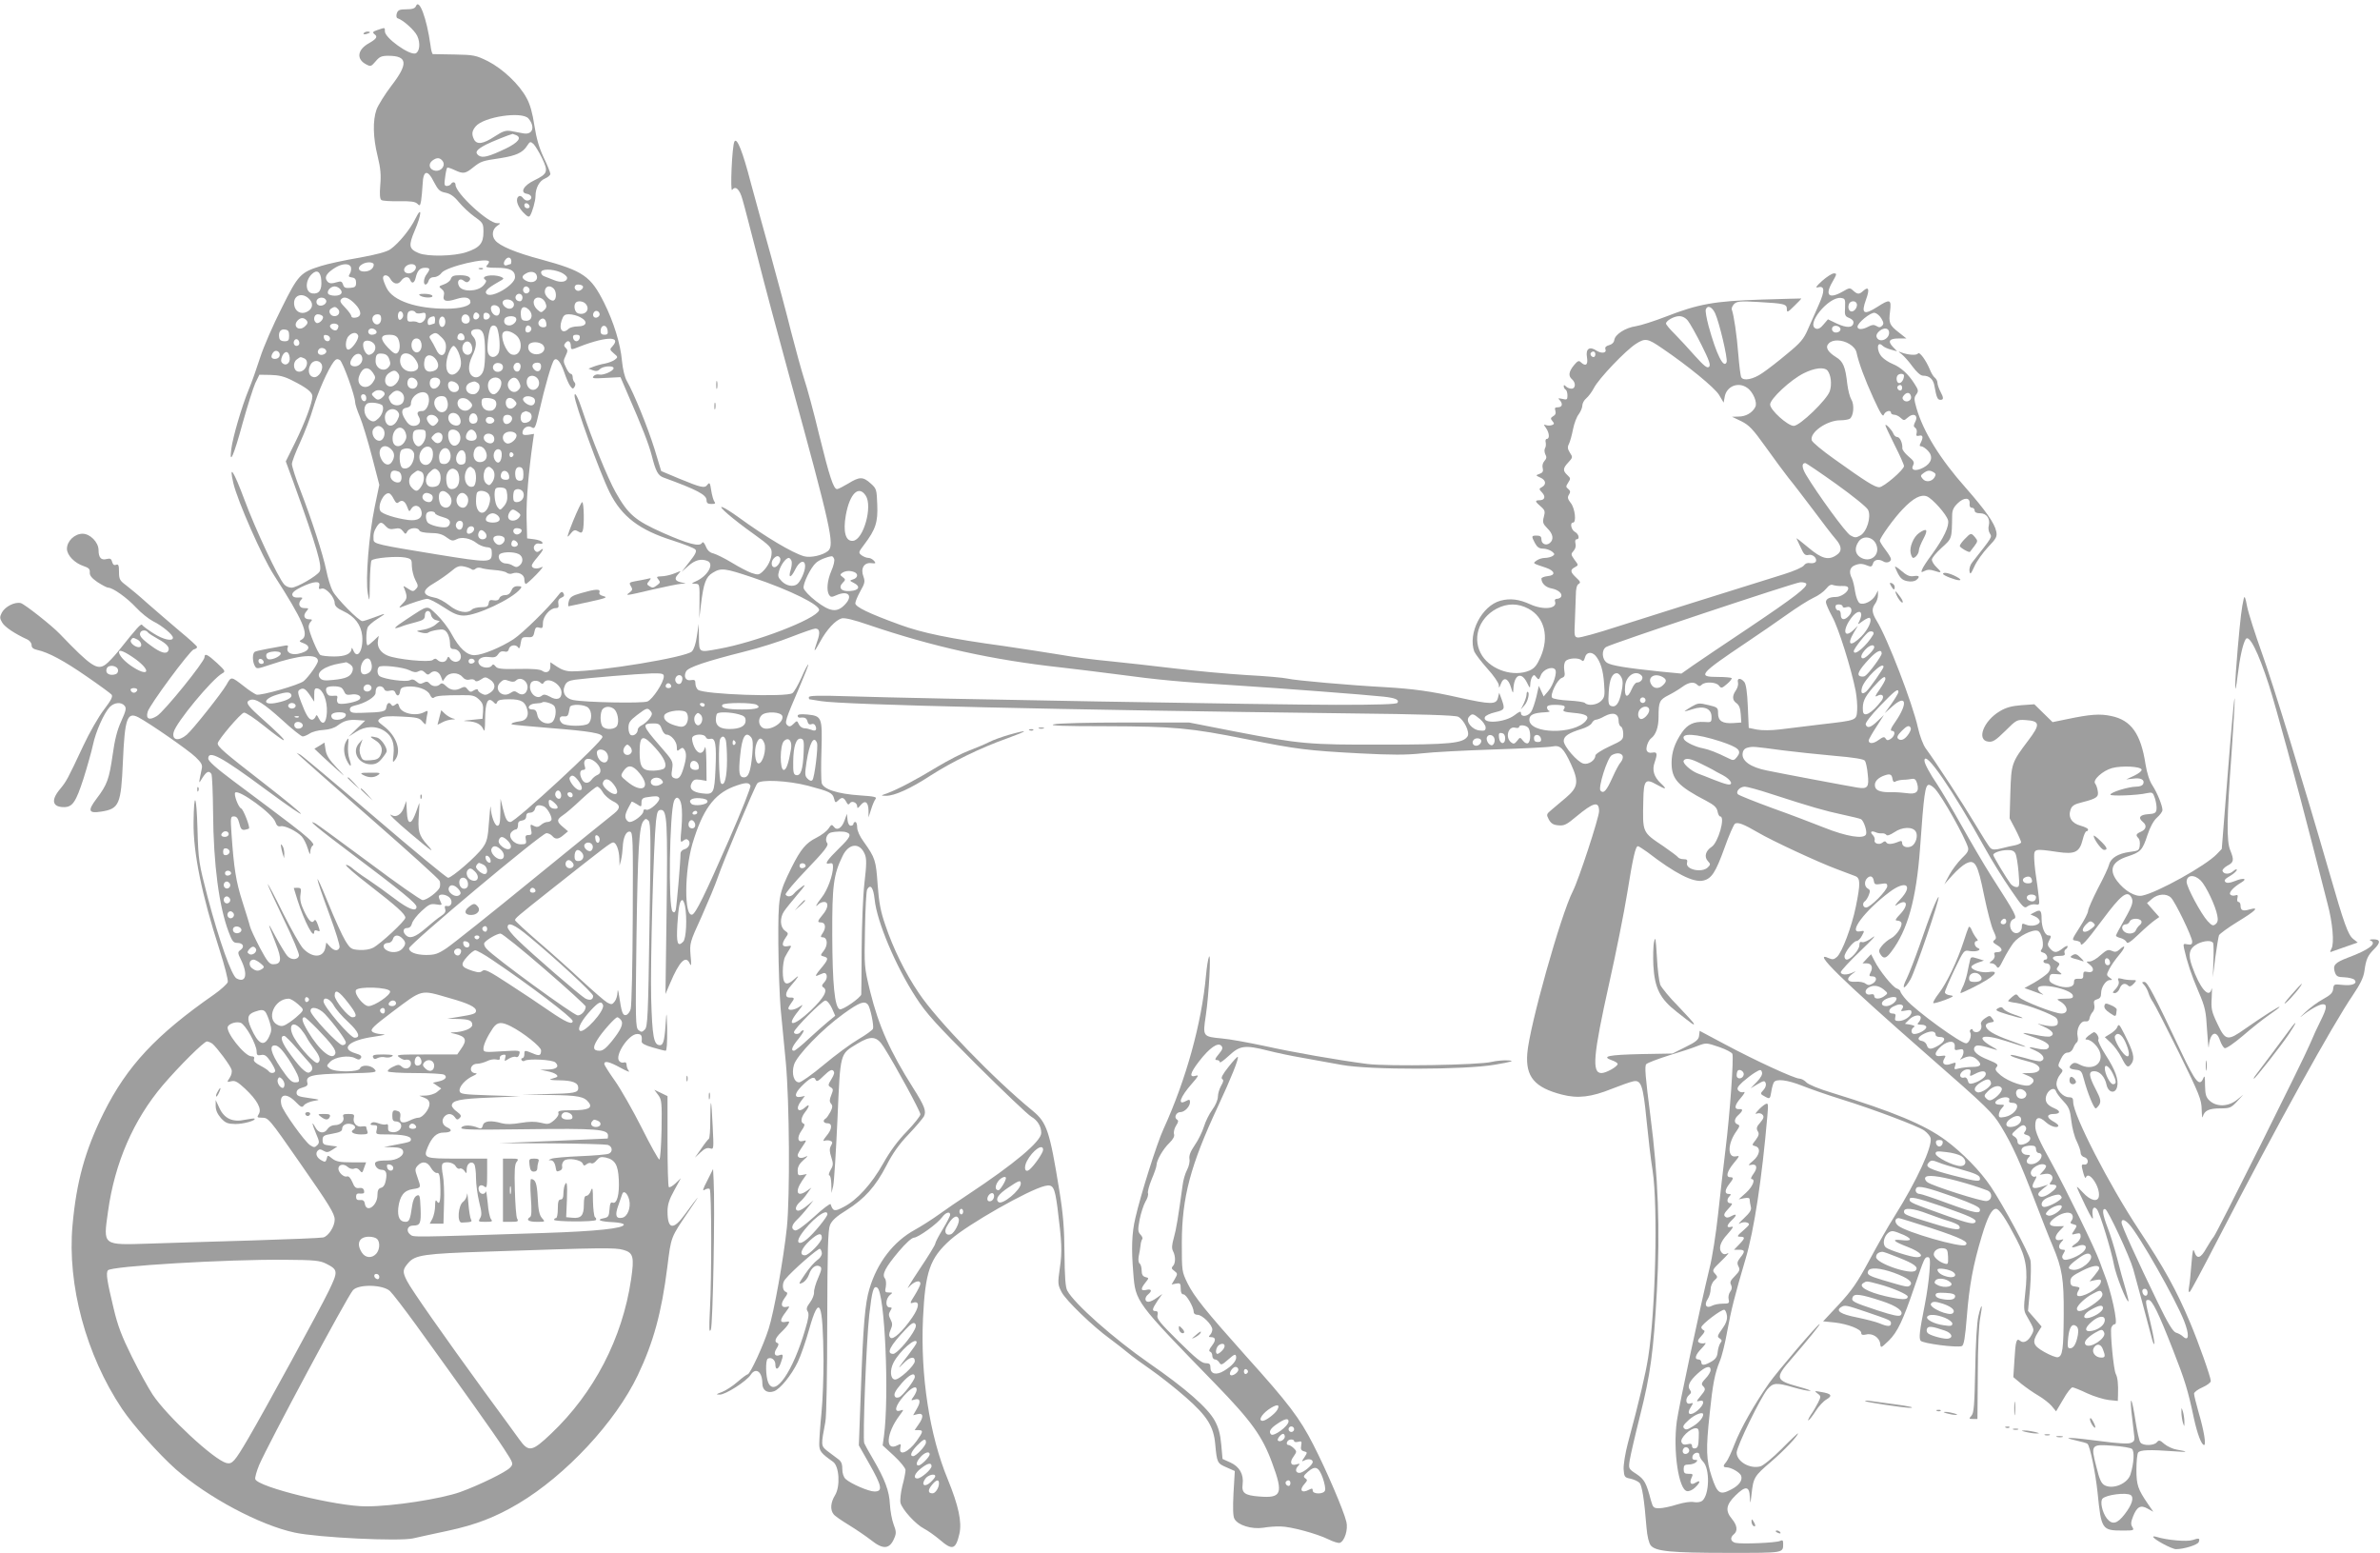 <?xml version="1.0" standalone="no"?>
<!DOCTYPE svg PUBLIC "-//W3C//DTD SVG 20010904//EN"
 "http://www.w3.org/TR/2001/REC-SVG-20010904/DTD/svg10.dtd">
<svg version="1.0" xmlns="http://www.w3.org/2000/svg"
 width="1280pt" height="835pt" viewBox="0 0 1280 835"
 preserveAspectRatio="xMidYMid meet">
<g transform="translate(0,835) scale(0.1,-0.1)"
fill="#9e9e9e" stroke="none">
<path d="M2237 8317 c-5 -12 -19 -17 -51 -17 -37 0 -46 -4 -52 -22 -4 -13 -2
-24 4 -26 31 -10 91 -64 106 -95 18 -39 13 -85 -9 -94 -32 -12 -165 83 -165
118 0 22 2 22 -39 8 -27 -9 -29 -13 -17 -23 19 -13 11 -25 -29 -48 -64 -35
-70 -87 -14 -115 22 -12 26 -10 49 17 21 25 32 30 68 30 104 0 109 -42 17
-161 -35 -46 -71 -104 -80 -128 -21 -60 -19 -150 6 -251 16 -65 19 -102 14
-157 -4 -51 -2 -74 7 -79 6 -4 49 -7 94 -6 62 1 86 -2 98 -13 13 -14 16 -12
21 17 3 18 6 58 8 88 3 76 27 80 61 11 22 -42 31 -51 61 -57 26 -5 47 -19 73
-51 20 -24 58 -60 85 -79 45 -32 47 -36 47 -82 0 -60 -20 -84 -92 -108 -66
-22 -208 -25 -256 -5 -53 22 -56 40 -22 120 38 88 41 140 4 65 -27 -56 -89
-132 -134 -164 -19 -14 -75 -29 -169 -46 -78 -13 -169 -33 -204 -44 -112 -35
-123 -47 -213 -228 -45 -89 -97 -208 -115 -265 -18 -56 -45 -133 -61 -171 -38
-92 -86 -257 -94 -320 -12 -93 13 -38 61 139 26 93 57 190 68 215 l22 45 60
-1 c44 -1 74 -8 115 -29 80 -40 110 -64 110 -86 0 -34 -40 -141 -92 -247 l-51
-103 43 -117 c125 -347 154 -447 139 -475 -14 -24 -123 -87 -151 -87 -14 0
-32 8 -40 18 -32 35 -157 302 -213 454 -59 158 -85 197 -60 90 23 -97 155
-397 218 -494 158 -245 191 -323 150 -347 -16 -8 -15 -11 10 -20 44 -17 29
-45 -31 -57 -37 -7 -64 9 -55 33 5 14 1 15 -28 9 -19 -4 -58 -11 -87 -16 -29
-5 -57 -12 -62 -15 -13 -8 -13 -51 0 -75 10 -18 12 -18 81 5 159 54 259 62
259 21 0 -15 -48 -83 -76 -108 -25 -21 -231 -80 -255 -73 -10 4 -40 23 -66 44
-71 55 -69 55 -95 9 -25 -44 -181 -241 -214 -269 -44 -37 -81 -29 -70 14 12
51 206 285 261 316 19 10 17 14 -28 56 -51 47 -67 54 -67 31 0 -24 -218 -293
-256 -316 -40 -25 -61 -17 -50 22 9 36 227 330 248 336 10 2 18 8 18 13 0 5
-42 43 -93 85 -50 43 -128 109 -172 148 -44 40 -97 84 -117 99 -34 25 -38 33
-38 72 0 36 -3 43 -16 38 -10 -4 -17 1 -21 16 -4 16 -10 20 -30 15 -29 -8 -43
8 -43 48 0 42 -45 88 -86 88 -43 0 -84 -40 -84 -81 0 -34 41 -77 90 -93 27 -9
34 -16 33 -33 -2 -16 9 -31 41 -53 25 -16 51 -30 58 -30 25 0 102 -55 150
-107 26 -28 67 -61 92 -74 49 -24 106 -72 106 -88 0 -22 -53 -10 -104 23 -30
19 -57 39 -61 45 -6 11 -28 -14 -130 -142 -22 -27 -52 -59 -67 -70 -45 -33
-78 -11 -247 165 -43 45 -188 159 -209 165 -32 8 -84 -18 -102 -51 -12 -24
-12 -30 2 -54 14 -24 68 -60 136 -91 12 -6 22 -19 22 -30 0 -14 9 -21 31 -26
60 -13 145 -59 266 -143 67 -46 127 -90 133 -97 8 -10 -2 -30 -41 -81 -29 -38
-79 -125 -111 -194 -86 -183 -90 -190 -125 -233 -50 -59 -42 -97 21 -97 46 0
64 27 105 153 21 67 44 149 51 182 14 68 58 169 90 203 24 25 62 29 80 7 11
-13 7 -27 -18 -83 -22 -48 -35 -100 -46 -180 -19 -131 -29 -161 -87 -237 -49
-65 -43 -80 26 -69 96 15 106 38 116 269 10 232 23 269 83 238 56 -29 269
-176 308 -214 31 -30 38 -42 33 -63 -18 -87 -18 -84 4 -48 22 34 35 40 48 20
4 -7 8 -101 9 -208 2 -278 32 -505 84 -642 18 -48 25 -58 45 -58 32 0 42 -20
20 -37 -18 -13 -18 -15 3 -58 36 -75 24 -123 -26 -96 -26 14 -93 202 -155 436
-48 186 -50 194 -55 370 -5 185 -19 207 -21 33 -2 -163 44 -389 139 -683 28
-88 48 -165 45 -176 -4 -10 -36 -40 -73 -66 -313 -218 -469 -385 -595 -638
-99 -200 -146 -368 -167 -604 -29 -319 73 -698 266 -986 59 -88 197 -243 289
-325 173 -152 453 -301 640 -341 125 -27 563 -48 637 -31 29 7 114 25 188 41
149 32 255 73 378 146 255 152 522 438 642 690 84 176 128 336 159 582 21 166
16 155 119 306 66 96 56 87 -23 -21 -64 -89 -95 -84 -95 15 0 34 9 64 36 112
l36 66 -29 -28 c-16 -15 -32 -24 -36 -20 -4 3 -7 115 -7 248 l0 241 -35 17
-36 17 21 -28 c19 -26 20 -39 18 -187 -2 -88 -7 -160 -12 -160 -5 0 -48 77
-95 171 -47 93 -112 207 -143 251 -32 45 -58 86 -58 92 0 19 28 12 88 -21 31
-17 51 -25 45 -18 -7 8 -13 23 -13 33 0 12 -5 17 -14 14 -8 -3 -20 0 -26 8
-25 30 51 145 97 145 22 0 27 -8 24 -40 -1 -10 18 -21 58 -32 33 -10 65 -18
71 -18 6 0 9 41 8 118 -1 64 -3 95 -5 67 -8 -128 -14 -155 -34 -155 -33 0 -41
45 -47 252 -5 190 13 829 26 953 6 51 10 60 27 60 33 0 36 -67 30 -545 l-6
-445 24 56 c51 121 86 156 107 107 8 -17 9 -5 4 44 -5 67 -5 69 60 211 35 79
74 172 86 208 24 73 198 488 213 507 17 22 164 15 272 -13 117 -31 133 -38
141 -70 5 -21 8 -23 21 -10 20 20 30 19 44 -6 8 -16 13 -18 19 -9 10 17 40 5
40 -16 0 -13 4 -11 18 6 24 30 42 18 43 -28 l0 -37 14 43 c7 23 18 49 24 56 9
10 -7 14 -83 19 -121 8 -198 33 -207 67 -3 14 -4 93 -1 175 5 178 2 185 -76
193 -36 3 -52 1 -52 -7 0 -7 6 -11 13 -10 26 3 35 -2 40 -21 3 -13 10 -18 21
-14 10 4 18 0 22 -10 9 -22 -1 -30 -23 -20 -10 4 -27 8 -38 8 -11 1 -24 10
-29 22 -9 20 -10 20 -28 2 -15 -15 -23 -17 -33 -8 -16 14 -12 27 64 204 28 65
50 121 48 123 -2 2 -19 -29 -36 -69 -18 -40 -40 -79 -49 -85 -29 -23 -478 -7
-508 18 -8 6 -14 22 -14 34 0 18 -4 21 -24 18 -28 -6 -41 19 -26 47 12 22 103
53 313 106 78 19 192 55 254 80 62 24 119 44 128 44 24 0 27 -22 10 -69 -22
-63 -18 -63 16 -1 36 66 83 116 116 125 16 4 66 -8 141 -34 353 -120 670 -190
1047 -231 55 -6 183 -22 285 -35 238 -32 341 -41 640 -60 250 -16 699 -50 801
-61 63 -7 85 -16 75 -33 -5 -8 -104 -11 -329 -11 -325 0 -2231 33 -2624 46
-156 5 -213 4 -213 -5 0 -6 1 -11 3 -11 1 0 29 -5 62 -10 121 -20 1286 -47
2842 -66 386 -4 569 -10 585 -18 31 -15 64 -83 51 -105 -24 -38 -93 -45 -458
-45 -398 -1 -442 3 -795 71 l-245 48 -345 0 c-196 0 -361 -4 -383 -10 -27 -7
51 -10 280 -10 368 -1 454 -9 758 -70 270 -54 326 -61 608 -76 173 -9 250 -9
333 0 60 7 235 16 389 21 154 5 295 12 313 16 43 9 61 -8 102 -97 42 -92 37
-123 -28 -178 -26 -22 -60 -51 -77 -65 -29 -24 -29 -26 -15 -53 12 -21 24 -29
52 -31 30 -3 44 4 94 46 95 79 124 86 124 30 0 -34 -110 -370 -141 -430 -65
-127 -234 -729 -245 -872 -10 -126 39 -184 187 -222 85 -22 158 -13 267 31 48
19 99 37 114 40 44 11 55 -20 73 -205 9 -91 23 -214 33 -275 29 -191 16 -754
-24 -1005 -14 -88 -46 -226 -109 -460 -14 -53 -24 -115 -23 -140 3 -41 5 -45
37 -51 18 -4 40 -14 48 -22 14 -14 26 -88 38 -239 4 -50 13 -85 23 -98 26 -32
110 -40 418 -40 304 0 294 -2 294 52 0 16 -4 18 -17 12 -22 -10 -207 -18 -240
-10 -26 7 -30 28 -8 46 22 18 18 48 -10 82 -37 44 -33 76 19 127 55 54 75 50
77 -11 2 -38 3 -36 9 17 10 91 15 98 105 175 72 62 145 139 145 153 0 2 -40
-35 -88 -84 -48 -48 -100 -91 -115 -94 -57 -15 -127 27 -127 74 0 33 128 295
165 340 31 36 47 38 140 11 38 -11 79 -20 90 -19 11 0 -18 11 -64 23 -123 34
-126 46 -38 147 90 104 159 189 153 189 -10 0 -226 -253 -272 -318 -79 -113
-153 -244 -185 -327 -17 -44 -37 -87 -45 -96 -18 -20 -18 -29 1 -29 25 0 72
-27 79 -45 9 -25 -11 -53 -55 -75 -59 -31 -73 -21 -103 69 -30 91 -32 146 -11
341 16 157 28 217 54 280 11 25 29 97 40 160 21 114 39 188 99 391 46 155 88
431 117 767 6 69 5 73 -12 64 -10 -6 -27 -20 -38 -33 -17 -18 -17 -21 -3 -16
9 3 22 0 28 -8 8 -10 5 -20 -13 -41 -20 -22 -22 -32 -14 -46 9 -13 7 -24 -10
-47 -22 -28 -22 -29 -3 -34 31 -8 25 -48 -12 -79 -26 -21 -28 -26 -12 -22 32
8 39 -14 15 -47 -12 -16 -17 -29 -11 -29 23 0 7 -40 -30 -74 l-39 -35 29 6
c22 4 30 2 30 -8 0 -8 3 -24 6 -37 5 -17 -3 -31 -37 -63 -24 -22 -34 -35 -23
-28 12 7 29 9 40 5 17 -7 15 -11 -20 -42 -34 -29 -36 -34 -18 -34 29 0 28 -8
-5 -42 l-27 -28 27 0 c32 0 34 -9 6 -43 -16 -21 -18 -30 -9 -47 9 -17 6 -25
-19 -51 -24 -24 -29 -34 -21 -48 6 -13 5 -24 -5 -37 -8 -11 -11 -29 -8 -41 5
-21 1 -23 -32 -23 -20 0 -46 -5 -57 -11 -31 -17 -45 4 -24 35 9 14 16 38 16
54 0 16 9 37 20 47 19 17 19 19 3 37 -16 17 -14 21 36 69 29 28 44 46 33 40
-13 -7 -22 -7 -30 1 -22 22 -12 58 29 102 30 34 35 43 20 39 -28 -7 -26 8 4
37 29 27 26 37 -5 20 -16 -9 -25 -9 -33 -1 -8 8 -3 19 18 41 22 23 25 30 12
30 -20 0 -22 21 -5 38 9 9 8 12 -5 12 -23 0 -21 22 3 53 24 30 25 37 5 37 -25
0 -17 31 19 75 33 40 34 42 11 37 -46 -8 -44 70 5 137 17 25 18 30 5 35 -21 8
-19 30 5 51 24 22 26 33 4 31 -29 -2 -26 21 8 60 19 22 26 35 16 32 -9 -4 -22
0 -29 8 -9 11 -5 20 24 47 20 17 49 40 66 50 28 17 32 17 37 2 4 -11 -5 -29
-27 -52 l-34 -35 37 22 c34 20 39 20 44 6 4 -10 -1 -25 -11 -36 -20 -22 -20
-22 12 -39 21 -11 23 -9 29 27 3 22 10 45 14 52 13 21 73 13 152 -18 40 -16
134 -49 208 -72 183 -57 414 -145 449 -169 16 -12 31 -29 34 -40 11 -45 -75
-232 -194 -421 -30 -47 -90 -152 -134 -234 -66 -123 -95 -164 -165 -240 l-85
-91 60 -6 c72 -8 145 -36 145 -56 0 -11 7 -13 26 -9 34 9 72 -16 76 -49 3 -25
3 -25 47 17 46 46 75 106 137 288 54 157 55 160 72 160 12 0 14 -12 9 -78 -3
-42 -14 -122 -25 -177 -29 -145 -32 -178 -23 -194 10 -15 196 -39 222 -29 11
4 18 45 27 159 13 166 34 279 80 431 31 104 54 148 77 148 17 0 52 -52 111
-166 51 -98 61 -159 46 -287 -9 -80 -8 -96 7 -121 43 -76 43 -74 27 -104 -18
-34 -43 -47 -61 -32 -20 17 -25 1 -31 -102 l-6 -93 43 -36 c24 -19 65 -48 91
-63 26 -15 59 -41 72 -56 l24 -29 38 64 c20 36 43 65 50 65 6 0 42 -14 79 -32
37 -17 90 -33 116 -36 l49 -5 1 34 c2 55 -2 93 -12 111 -12 23 -31 225 -24
249 4 11 12 19 20 19 18 0 -21 180 -60 275 -6 17 -17 44 -22 60 -26 72 -178
383 -258 529 -69 124 -89 169 -89 200 -1 50 19 57 58 21 25 -23 66 -34 66 -17
0 4 -14 15 -31 24 -34 20 -31 38 6 38 36 0 39 16 5 30 -40 17 -53 35 -46 65 9
34 44 53 53 28 3 -10 21 -34 40 -54 30 -32 36 -46 43 -106 4 -37 17 -87 29
-110 11 -23 21 -51 21 -61 0 -12 9 -22 21 -25 25 -7 22 -43 -3 -39 -14 2 -15
-3 -5 -40 6 -23 12 -37 15 -30 14 42 78 -49 70 -101 -5 -33 -46 -23 -85 20
-18 20 -33 34 -33 30 0 -3 20 -48 45 -99 35 -72 44 -85 40 -56 -6 38 6 57 23
35 15 -19 78 -224 91 -297 11 -59 69 -205 78 -197 2 2 -6 33 -16 68 -11 35
-31 109 -45 164 -14 55 -37 129 -51 164 -27 71 -32 105 -12 99 14 -5 130 -252
150 -323 13 -46 75 -276 99 -368 5 -22 12 -37 14 -34 3 3 -6 53 -20 112 -30
125 -30 125 -11 125 20 0 54 -70 131 -267 64 -163 81 -217 113 -369 19 -86 41
-144 55 -144 12 0 -1 79 -30 177 -13 46 -24 90 -24 99 0 8 20 23 45 34 25 11
45 26 45 34 0 21 -66 207 -112 316 -74 175 -139 292 -274 496 -162 245 -354
619 -354 688 0 21 -5 26 -23 26 -31 0 -67 39 -67 72 0 14 8 36 19 49 17 21 17
24 3 35 -15 11 -15 15 1 48 11 24 24 36 37 36 12 0 24 9 30 24 5 13 14 27 19
31 6 3 8 17 5 31 -9 37 14 85 40 82 14 -2 22 3 24 17 2 11 10 27 18 35 7 9 11
25 7 38 -4 18 -1 24 16 29 15 4 21 13 21 32 0 33 26 71 47 71 15 0 15 2 -1 13
-18 13 -18 15 -1 48 10 19 33 52 51 73 36 42 38 62 4 31 -16 -14 -25 -16 -42
-8 -20 9 -29 5 -61 -23 -20 -19 -47 -34 -58 -34 -21 0 -21 0 1 -18 28 -22 18
-46 -14 -38 -18 4 -22 1 -22 -17 1 -18 -4 -22 -25 -20 -20 1 -25 -3 -25 -20 1
-28 -47 -34 -99 -13 -29 12 -36 20 -33 38 3 20 8 23 38 20 32 -3 33 -2 15 12
-16 11 -17 16 -6 29 10 13 9 17 -8 27 -32 16 -25 30 14 30 25 0 33 4 29 14 -3
8 -1 17 5 21 6 3 11 11 11 16 0 6 -12 1 -26 -10 -33 -26 -46 -26 -68 -2 -14
15 -15 24 -7 40 14 26 14 31 -2 31 -19 0 -37 44 -37 90 0 45 -7 51 -37 35
l-23 -12 25 -11 c14 -6 25 -18 25 -27 0 -19 -45 -30 -74 -17 -19 8 -22 7 -22
-10 1 -29 -28 -46 -48 -29 -22 19 -20 60 3 69 22 8 16 20 -120 232 -37 58
-108 179 -159 270 -51 91 -110 190 -130 220 -42 62 -70 114 -70 130 0 63 149
-153 328 -475 33 -60 94 -158 134 -216 69 -101 75 -106 93 -92 11 8 30 12 43
10 21 -4 22 -2 16 47 -3 28 -10 78 -15 111 -5 33 -9 77 -9 98 0 43 3 44 125
26 94 -14 119 -2 136 66 6 25 15 45 20 45 5 0 9 4 9 10 0 5 -18 14 -40 20 -48
13 -69 46 -54 87 7 20 20 29 62 39 79 20 90 29 84 61 -2 15 -9 34 -14 40 -15
19 41 69 91 83 53 14 153 9 159 -8 2 -7 -15 -21 -40 -33 l-43 -20 36 4 c42 6
64 -5 56 -27 -4 -10 -18 -16 -38 -16 -40 0 -139 -30 -139 -43 0 -9 145 -4 196
8 30 6 33 5 44 -29 6 -20 10 -46 8 -58 -2 -19 -10 -24 -45 -26 -45 -3 -56 -19
-28 -42 22 -18 18 -39 -10 -52 -28 -12 -30 -19 -14 -35 6 -6 9 -23 7 -39 -3
-27 -7 -29 -54 -35 -61 -8 -102 -32 -111 -68 -3 -14 -30 -72 -60 -128 -29 -57
-53 -111 -53 -121 0 -10 -20 -50 -45 -88 -44 -69 -44 -69 -20 -72 14 -2 25 -8
25 -13 0 -25 28 5 118 126 97 130 131 158 153 123 15 -24 10 -43 -36 -124 -25
-43 -45 -82 -45 -85 0 -4 11 -10 25 -13 14 -4 28 -13 32 -22 4 -11 21 0 67 44
33 32 72 65 85 74 l24 17 -33 37 -33 38 27 23 c32 27 78 30 102 6 23 -23 114
-211 114 -236 0 -15 -5 -18 -25 -15 -22 5 -24 3 -19 -21 16 -73 40 -145 77
-231 37 -86 41 -106 47 -210 4 -63 8 -104 9 -90 5 77 41 97 61 34 7 -19 18
-38 25 -40 8 -3 51 27 97 66 46 40 109 90 141 112 31 21 57 41 57 44 0 6 -91
-52 -184 -117 -96 -68 -107 -66 -150 25 -32 67 -35 81 -31 143 2 37 2 58 -1
45 -13 -55 -63 4 -105 123 -23 65 -15 96 30 120 36 18 78 20 84 3 2 -7 3 -51
1 -98 l-3 -85 13 105 c8 58 17 112 20 121 4 8 49 41 101 73 97 59 119 81 64
66 -37 -11 -49 -6 -49 21 0 10 -5 19 -11 19 -6 0 -9 9 -6 20 4 17 2 20 -13 15
-10 -3 -22 0 -26 6 -7 12 20 40 62 65 33 20 9 25 -35 7 -30 -12 -45 -13 -53
-5 -8 8 -1 17 26 32 20 12 36 27 36 33 0 5 -9 2 -19 -7 -21 -19 -52 -18 -58 1
-2 6 10 19 26 28 35 18 37 30 16 82 -21 49 -19 172 6 513 11 155 19 292 17
304 -2 11 -18 -166 -36 -394 l-33 -415 -27 -28 c-59 -62 -320 -207 -401 -223
-37 -8 -95 26 -135 79 -46 61 -27 105 57 132 70 23 80 34 106 114 15 45 33 78
52 95 16 14 29 32 29 40 0 24 -28 93 -54 133 -16 24 -29 65 -37 113 -25 164
-77 238 -185 260 -61 13 -113 9 -237 -17 l-78 -16 -49 48 -49 48 -70 -5 c-51
-4 -82 -12 -115 -32 -89 -52 -128 -157 -62 -164 24 -3 39 7 91 58 60 60 63 61
110 58 77 -5 79 -23 13 -110 -90 -119 -91 -125 -96 -280 l-4 -138 31 -59 c17
-33 31 -65 31 -70 0 -5 -15 -12 -32 -16 -18 -3 -52 -11 -75 -17 -32 -8 -46 -8
-57 1 -8 6 -46 67 -86 134 -66 110 -202 319 -264 404 -13 18 -32 68 -41 110
-29 131 -165 484 -222 575 -26 43 -28 65 -8 92 8 11 15 31 15 45 l0 26 -13
-25 c-16 -32 -65 -56 -86 -43 -9 6 -19 32 -24 62 -4 29 -12 61 -17 71 -18 34
-12 60 17 71 26 10 40 9 74 -5 11 -5 18 -1 22 13 5 22 32 27 56 12 17 -11 41
-3 41 13 0 6 -14 29 -30 50 -17 22 -30 44 -30 48 0 16 78 124 123 170 57 60
98 81 130 69 30 -12 106 -97 114 -129 7 -31 -23 -95 -86 -182 -27 -36 -51 -73
-54 -83 -6 -15 -4 -16 14 -7 15 8 29 8 51 1 41 -14 44 -10 13 19 -14 13 -25
31 -25 41 0 9 24 38 53 64 56 51 54 46 56 175 0 26 8 43 30 64 34 33 67 32 64
-2 -2 -14 3 -22 12 -22 8 0 15 -7 15 -15 0 -10 10 -15 30 -15 34 0 55 -29 46
-66 -4 -13 -1 -32 6 -43 12 -20 15 -15 -95 -155 -11 -13 -17 -34 -15 -47 4
-21 7 -17 27 26 12 27 45 73 73 103 45 47 50 57 44 85 -9 44 -58 113 -164 234
-138 155 -228 301 -265 429 -13 46 -14 55 -1 73 13 18 12 24 -10 58 -32 51
-73 88 -117 106 -20 8 -46 25 -58 38 -31 34 -27 91 5 59 6 -6 25 -15 44 -20
l33 -9 -23 24 c-29 31 -19 45 32 45 l41 0 -39 31 c-53 41 -57 52 -49 115 8 65
0 68 -68 24 -74 -47 -89 -37 -61 40 20 54 14 72 -14 47 -23 -21 -31 -21 -55 0
-18 17 -21 16 -57 -5 -74 -42 -97 -20 -55 52 24 42 25 46 8 46 -10 0 -38 -18
-63 -40 -33 -30 -39 -39 -22 -35 36 10 37 -19 4 -93 -16 -37 -42 -96 -58 -131
-23 -54 -40 -74 -112 -133 -46 -39 -107 -86 -134 -104 -49 -34 -101 -44 -113
-23 -4 5 -11 61 -16 122 -8 105 -24 212 -35 242 -3 7 3 20 12 30 16 15 31 17
133 11 140 -8 151 -11 151 -39 0 -19 5 -17 40 18 22 21 39 39 37 40 -1 0 -99
-2 -217 -6 -249 -8 -335 -23 -512 -92 -62 -24 -134 -47 -160 -51 -56 -8 -112
-44 -116 -74 -2 -14 -13 -24 -28 -28 -16 -4 -23 -11 -20 -21 9 -21 -19 -26
-47 -9 -38 26 -60 11 -52 -35 7 -41 -7 -52 -34 -26 -10 10 -17 6 -37 -18 -28
-35 -30 -57 -9 -75 21 -18 19 -50 -3 -50 -10 0 -23 5 -30 12 -9 9 -12 9 -12 1
0 -7 5 -15 10 -18 6 -3 10 -18 10 -32 0 -22 -3 -24 -27 -18 -23 5 -26 4 -15
-6 19 -20 14 -39 -9 -39 -16 0 -19 -4 -14 -19 4 -13 0 -23 -12 -29 -14 -9 -15
-13 -4 -26 11 -13 11 -17 -3 -22 -9 -3 -23 -3 -31 0 -14 5 -14 4 0 -16 18 -26
20 -58 4 -58 -6 0 -9 -9 -6 -19 2 -10 1 -25 -4 -32 -4 -7 -3 -21 2 -32 8 -14
7 -23 -5 -36 -9 -10 -13 -26 -9 -39 4 -16 0 -24 -17 -30 -22 -8 -22 -8 4 -20
30 -13 34 -37 9 -51 -17 -9 -17 -11 1 -30 20 -22 14 -41 -15 -41 -25 0 -24 -7
7 -33 23 -20 25 -27 17 -56 -8 -30 -5 -37 19 -62 31 -30 36 -60 13 -79 -20
-16 -45 -5 -45 20 0 15 -7 20 -25 20 -29 0 -30 -2 -10 -40 12 -22 23 -30 43
-30 16 0 37 -7 48 -15 16 -13 17 -16 4 -25 -8 -5 -27 -10 -41 -10 -14 0 -34
-6 -45 -14 -21 -16 -24 -14 51 -39 49 -17 53 -41 8 -45 -18 -2 -33 -8 -33 -13
0 -25 22 -47 54 -53 37 -7 62 -29 51 -46 -3 -5 -13 -10 -22 -10 -9 0 -13 -6
-10 -14 15 -39 -61 -48 -132 -16 -61 28 -109 34 -161 20 -101 -27 -177 -176
-141 -274 6 -13 37 -54 70 -91 34 -37 61 -77 62 -89 0 -18 2 -17 11 7 14 39
39 31 54 -18 10 -34 12 -36 13 -13 3 80 42 100 73 38 16 -32 17 -33 18 -10 0
14 5 32 10 40 9 13 12 13 23 -2 12 -15 14 -14 24 11 11 30 58 50 76 32 14 -14
-8 -84 -37 -118 l-24 -28 -13 29 -13 28 -13 -58 c-8 -32 -20 -69 -28 -81 -17
-26 -55 -31 -55 -7 0 11 -8 9 -35 -12 -53 -40 -174 -48 -159 -10 3 8 28 20 55
26 52 13 54 16 35 70 l-13 35 -7 -28 c-9 -36 -37 -36 -209 2 -150 34 -246 47
-397 56 -188 10 -484 36 -525 46 -22 5 -121 14 -220 19 -99 6 -274 22 -390 36
-115 14 -273 31 -350 39 -77 7 -194 22 -260 34 -66 11 -203 32 -305 47 -293
40 -442 71 -561 115 -168 61 -239 96 -239 115 0 9 12 38 27 65 24 42 26 52 17
78 -17 43 2 77 41 73 25 -3 27 -1 16 12 -8 9 -21 16 -30 16 -10 0 -26 6 -37
14 -18 14 -18 16 14 58 62 82 74 121 70 215 -3 81 -4 86 -36 114 -41 37 -60
36 -120 -1 -27 -16 -54 -30 -60 -30 -19 0 -40 63 -97 294 -29 122 -66 257 -81
301 -14 44 -45 157 -69 250 -23 94 -73 278 -109 410 -37 132 -85 307 -107 388
-45 174 -76 250 -89 226 -13 -22 -24 -278 -12 -260 17 24 40 4 55 -51 9 -29
45 -170 82 -313 36 -143 114 -433 172 -645 223 -812 242 -900 207 -932 -28
-24 -95 -39 -130 -29 -63 18 -207 104 -354 211 -36 26 -74 50 -85 53 -30 10
57 -65 168 -144 86 -62 97 -73 97 -100 0 -35 -20 -76 -49 -103 -20 -18 -25
-18 -59 -7 -20 7 -68 32 -107 56 -38 23 -83 45 -98 49 -19 4 -33 17 -41 38 -9
21 -16 27 -21 18 -13 -21 -74 -5 -210 55 -150 67 -186 98 -254 218 -43 76
-129 289 -178 437 -23 71 -43 109 -43 82 0 -40 138 -418 189 -520 65 -130 160
-202 338 -258 61 -20 117 -41 123 -49 8 -9 0 -26 -32 -66 l-42 -54 37 33 c36
31 67 39 101 26 40 -15 2 -82 -62 -110 -25 -12 -26 -12 -4 -13 25 -1 25 1 24
-106 l-1 -80 9 75 c14 114 26 148 63 170 45 28 65 25 214 -25 203 -68 368
-150 358 -177 -19 -48 -342 -172 -539 -207 -109 -20 -106 -22 -107 62 l-1 72
-10 -65 c-5 -39 -16 -72 -27 -83 -31 -31 -490 -107 -646 -107 -28 0 -54 8 -79
25 l-36 24 0 -23 c0 -28 -22 -39 -44 -23 -11 8 -54 12 -128 10 -92 -2 -114 1
-123 14 -9 11 -14 13 -19 5 -10 -17 -51 -15 -66 3 -21 25 6 48 50 42 29 -4 39
0 49 15 8 13 19 18 33 15 14 -4 22 0 25 14 6 21 38 26 50 7 5 -9 10 -1 13 22
5 32 8 35 37 34 27 -2 32 2 37 28 5 24 10 28 26 23 17 -5 20 -2 20 25 0 35 38
80 68 80 15 0 18 5 15 23 -3 16 1 26 16 33 15 6 18 13 11 24 -7 12 -13 9 -31
-15 -49 -63 -186 -198 -237 -232 -66 -43 -166 -85 -209 -86 -42 -1 -83 37
-125 115 -17 32 -53 78 -79 103 -55 52 -42 54 -161 -24 -71 -46 -81 -59 -32
-41 16 7 51 17 79 24 42 11 50 17 50 37 0 30 29 32 33 3 2 -12 13 -25 25 -28
l22 -6 -23 -19 c-12 -11 -41 -23 -65 -27 -42 -7 -42 -7 -13 -15 17 -5 35 -5
40 0 6 5 28 11 48 14 31 5 40 2 53 -16 8 -12 15 -36 15 -54 0 -26 4 -33 19
-33 41 0 56 -61 17 -68 -11 -3 -25 4 -33 13 -11 17 -13 17 -19 2 -7 -20 -35
-22 -52 -5 -8 8 -15 8 -25 -1 -18 -14 -193 3 -243 24 -38 16 -58 47 -51 82 l4
24 -26 -25 c-15 -14 -30 -26 -34 -26 -9 0 -9 73 0 95 3 10 26 30 51 46 54 34
53 35 -16 9 -29 -11 -57 -20 -63 -20 -19 0 -140 123 -160 162 -11 21 -26 70
-34 110 -18 88 -79 275 -140 433 -25 64 -45 127 -45 140 0 12 20 64 44 116 24
52 56 135 70 184 26 87 80 209 111 250 12 15 19 17 33 9 16 -11 81 -190 82
-227 0 -10 11 -44 25 -77 14 -33 43 -129 65 -213 l40 -154 -25 -120 c-31 -150
-50 -387 -37 -463 9 -52 10 -48 11 55 1 61 5 115 9 121 9 14 137 25 182 16 33
-7 35 -10 35 -47 1 -22 9 -55 19 -74 16 -30 16 -35 2 -49 -13 -14 -18 -13 -42
3 -26 17 -27 17 -19 -1 17 -44 16 -54 -10 -80 -19 -19 -21 -25 -8 -19 57 23
125 45 141 45 11 0 50 -20 88 -45 53 -35 77 -45 109 -45 70 0 259 89 303 143
10 12 8 15 -14 15 -18 0 -28 -8 -34 -24 -7 -16 -17 -24 -34 -24 -13 0 -27 -7
-30 -16 -4 -11 -14 -15 -31 -12 -19 4 -25 0 -27 -16 -2 -17 -10 -21 -40 -21
-20 0 -43 -6 -49 -12 -25 -25 -78 -15 -123 22 -24 19 -58 38 -77 41 -72 14
-72 40 0 81 25 15 64 42 86 60 32 28 45 32 70 27 16 -3 35 -10 41 -15 6 -5 15
-4 22 3 6 6 19 7 29 4 10 -4 42 -9 71 -11 29 -2 59 -8 66 -14 8 -6 21 -9 30
-5 31 12 66 -4 66 -31 0 -14 4 -25 8 -25 4 0 30 23 57 51 30 31 41 47 27 39
-25 -12 -52 -7 -52 9 0 6 14 26 30 44 32 37 40 58 15 37 -12 -10 -19 -10 -27
-2 -17 17 -1 45 23 39 13 -3 19 -1 16 6 -2 7 -21 14 -43 17 l-39 5 -3 110 c-2
94 11 251 34 411 l6 41 -31 -5 c-23 -3 -31 0 -31 11 0 25 29 43 50 29 16 -10
20 -3 40 86 30 132 68 264 80 276 15 15 35 -9 55 -67 10 -30 24 -63 32 -73 12
-16 15 -17 23 -4 6 9 5 19 0 24 -6 6 -10 18 -10 28 0 10 -5 18 -10 18 -6 0
-18 15 -26 34 -15 30 -15 37 -2 63 12 25 12 31 1 42 -11 10 -11 16 -2 27 14
18 29 9 29 -18 0 -15 4 -18 18 -13 162 66 259 72 206 13 -16 -16 -15 -19 7
-38 23 -19 23 -21 6 -34 -10 -8 -34 -17 -54 -21 -19 -3 -47 -11 -62 -17 l-26
-10 23 -9 c17 -6 28 -5 38 6 17 17 74 21 74 5 0 -15 -55 -39 -77 -34 -11 3
-25 -1 -31 -9 -10 -12 0 -13 67 -9 l78 4 40 -93 c76 -174 112 -266 128 -328
22 -87 34 -108 64 -119 178 -65 231 -92 231 -122 0 -15 7 -20 26 -20 20 0 24
3 16 13 -5 6 -13 34 -17 60 -6 41 -9 45 -20 31 -15 -21 -32 -17 -154 33 l-95
40 -36 119 c-36 115 -110 298 -149 366 -11 19 -22 64 -26 108 -8 91 -45 210
-96 312 -72 144 -112 171 -339 233 -136 36 -224 73 -247 103 -20 24 -15 59 9
76 22 16 22 16 1 16 -48 0 -223 162 -223 206 0 16 -16 19 -25 4 -3 -5 -13 -10
-22 -10 -13 0 -15 8 -9 47 3 25 8 48 11 51 2 3 20 -3 39 -12 47 -22 58 -21
101 14 42 33 47 35 149 50 81 13 117 29 140 65 16 25 19 25 35 11 9 -9 30 -43
46 -76 35 -73 31 -84 -42 -120 -57 -27 -78 -66 -40 -72 26 -4 34 -26 11 -35
-10 -4 -22 0 -30 11 -7 10 -17 15 -23 11 -20 -12 -11 -50 20 -84 25 -26 33
-31 40 -20 12 19 29 79 29 105 0 43 21 82 51 94 16 7 29 18 29 25 0 7 -16 47
-36 88 -25 53 -39 103 -50 172 -10 67 -23 114 -42 148 -39 73 -128 157 -208
198 -65 32 -76 34 -179 36 -60 1 -113 2 -117 2 -4 1 -10 22 -13 49 -20 144
-61 253 -78 209z m605 -604 c38 -45 23 -90 -28 -80 -16 3 -45 8 -64 12 -29 5
-44 1 -90 -29 -61 -40 -94 -45 -110 -17 -14 28 -13 46 8 71 42 52 249 83 284
43z m-68 -89 c34 -13 15 -39 -52 -72 -94 -45 -127 -53 -148 -38 -22 17 -12 31
39 58 31 16 126 54 144 58 1 0 8 -3 17 -6z m-395 -138 c20 -24 -4 -58 -37 -54
-33 4 -42 36 -16 55 23 17 39 16 53 -1z m469 -244 c2 -7 -3 -12 -12 -12 -9 0
-16 7 -16 16 0 17 22 14 28 -4z m-98 -298 c0 -8 -2 -14 -4 -14 -2 0 -11 -3
-20 -6 -19 -7 -22 16 -4 34 13 13 28 7 28 -14z m-120 -2 c0 -4 -5 -13 -12 -20
-9 -9 3 -12 54 -12 70 0 98 -14 98 -50 0 -42 -127 -117 -153 -90 -13 13 4 30
64 64 31 17 32 19 14 27 -45 18 -117 4 -84 -16 7 -5 3 -15 -12 -31 -31 -33
-113 -35 -130 -3 -15 28 3 48 26 29 11 -9 19 -10 27 -2 18 18 -2 32 -47 32
-34 0 -45 -4 -50 -19 -3 -11 -20 -24 -37 -30 -29 -10 -30 -12 -13 -25 12 -9
16 -20 12 -35 -8 -31 14 -36 67 -19 46 15 76 9 76 -17 0 -20 -55 -35 -129 -35
-163 0 -287 43 -321 110 -11 22 -20 46 -20 55 0 21 27 19 39 -4 16 -29 42 -34
58 -11 17 24 41 26 49 5 9 -23 23 -18 30 13 9 38 23 52 50 52 28 0 29 -7 9
-34 -17 -22 -20 -56 -6 -56 5 0 13 9 16 20 4 13 15 20 30 20 13 0 31 10 39 22
24 34 256 88 256 60z m-620 -15 c0 -21 -22 -37 -52 -37 -32 0 -38 23 -10 39
24 15 62 13 62 -2z m-123 -13 c3 -9 1 -25 -5 -35 -10 -15 -8 -18 11 -21 16 -2
22 -10 22 -28 0 -21 -5 -26 -32 -28 -25 -2 -33 1 -38 18 -5 16 -12 19 -28 14
-36 -11 -49 -10 -60 8 -13 20 2 42 48 70 37 22 74 23 82 2z m348 6 c9 -15 -14
-40 -36 -40 -24 0 -33 18 -19 35 14 17 46 20 55 5z m780 -34 c19 -8 35 -22 35
-30 0 -22 -34 -28 -71 -12 -19 8 -42 17 -51 20 -10 3 -18 12 -18 21 0 20 58
20 105 1z m-1287 -44 c4 -51 -12 -74 -47 -70 -39 5 -42 66 -5 103 28 28 49 15
52 -33z m1160 21 c4 -26 -28 -39 -58 -23 -25 13 -26 26 -2 39 27 17 57 9 60
-16z m245 -50 c11 -10 -13 -32 -29 -26 -20 8 -17 33 4 33 10 0 22 -3 25 -7z
m-1303 -18 c17 -20 4 -35 -30 -35 -16 0 -32 5 -35 10 -9 15 13 40 35 40 10 0
23 -7 30 -15z m1016 4 c10 -17 -13 -36 -27 -22 -12 12 -4 33 11 33 5 0 12 -5
16 -11z m132 -1 c15 -15 16 -55 1 -63 -14 -9 -49 23 -49 45 0 31 26 40 48 18z
m-1313 -58 c22 -24 16 -52 -15 -67 -32 -16 -64 3 -68 39 -6 52 46 69 83 28z
m1145 10 c0 -11 -6 -20 -14 -20 -18 0 -29 16 -21 30 11 18 35 11 35 -10z
m-1056 -15 c7 -18 -25 -37 -43 -25 -8 4 -11 15 -8 24 8 20 43 21 51 1z m155
-19 c37 -38 38 -69 3 -74 -12 -2 -22 1 -22 7 0 6 -13 25 -30 43 -31 32 -35 40
-23 51 14 15 41 5 72 -27z m1023 9 c9 -21 9 -29 -5 -42 -15 -15 -18 -15 -37 2
-20 18 -26 45 -13 58 15 15 44 5 55 -18z m6991 -28 c-3 -43 0 -48 23 -57 16
-7 24 -16 22 -27 -5 -27 -36 -27 -89 -3 l-48 23 -24 -28 c-16 -20 -29 -26 -41
-22 -55 22 68 172 134 165 23 -3 25 -6 23 -51z m-7166 32 c15 -15 5 -39 -17
-39 -21 0 -44 25 -35 40 8 13 38 13 52 -1z m391 -11 c29 -29 2 -66 -39 -53
-19 6 -26 44 -12 58 10 11 38 8 51 -5z m6836 3 c9 -13 -3 -39 -20 -45 -17 -6
-29 17 -20 39 6 17 32 20 40 6z m-7296 -35 c2 -10 -1 -23 -7 -29 -14 -14 -41
9 -41 35 0 26 43 21 48 -6z m-871 3 c16 -16 5 -39 -18 -39 -24 0 -37 29 -18
41 18 11 23 11 36 -2z m1028 -5 c24 -25 16 -59 -15 -59 -19 0 -26 6 -28 23 -7
48 13 65 43 36z m6379 -18 c22 -47 69 -245 62 -263 -15 -39 -55 41 -97 194
-11 41 -18 81 -15 89 9 25 33 15 50 -20z m-7057 -20 c-4 -9 -11 -16 -17 -16
-11 0 -14 33 -3 43 11 11 26 -10 20 -27z m68 24 c3 -6 17 -7 31 -4 19 5 24 2
24 -14 0 -25 -25 -46 -42 -36 -7 5 -23 7 -35 5 -18 -2 -23 2 -23 22 0 13 3 27
7 30 10 10 31 8 38 -3z m990 -11 c0 -7 -8 -15 -17 -17 -18 -3 -25 18 -11 32
10 10 28 1 28 -15z m-649 0 c8 -14 -11 -33 -25 -25 -11 7 -4 36 9 36 5 0 12
-5 16 -11z m59 -9 c0 -8 -8 -16 -17 -18 -13 -2 -18 3 -18 18 0 15 5 20 18 18
9 -2 17 -10 17 -18z m7483 -12 c13 -22 14 -30 4 -40 -9 -9 -17 -10 -30 -1 -14
8 -24 7 -43 -3 -31 -17 -59 -18 -59 -1 0 21 70 78 92 75 11 -2 27 -15 36 -30z
m-8382 11 c8 -14 -21 -43 -35 -35 -19 12 -13 46 8 46 11 0 23 -5 27 -11z m314
-13 c0 -28 -24 -41 -40 -21 -16 20 -5 45 20 45 14 0 20 -7 20 -24z m474 8 c7
-19 -1 -34 -19 -34 -18 0 -28 17 -21 35 7 20 32 19 40 -1z m597 0 c43 -22 35
-49 -13 -49 -20 0 -42 -6 -49 -12 -32 -32 -55 -7 -39 42 10 30 16 35 41 35 17
0 44 -7 60 -16z m-781 -14 c0 -11 -2 -20 -4 -20 -2 0 -11 -3 -20 -6 -11 -4
-16 0 -16 14 0 18 11 29 33 31 4 1 7 -8 7 -19z m55 -10 c0 -27 -22 -39 -31
-16 -8 22 3 49 19 43 6 -2 12 -14 12 -27z m380 20 c9 -15 -14 -40 -36 -40 -22
0 -33 16 -25 35 6 17 52 20 61 5z m6303 -15 c11 -14 44 -72 73 -130 41 -82 50
-108 41 -117 -10 -10 -26 3 -75 57 -34 39 -83 91 -109 118 -27 26 -48 52 -48
57 0 16 44 40 71 40 17 0 35 -9 47 -25z m-7429 2 c8 -11 6 -18 -9 -32 -33 -30
-69 2 -38 33 16 16 33 15 47 -1z m1289 -15 c3 -16 -2 -22 -16 -22 -24 0 -35
23 -19 39 16 16 31 8 35 -17z m-1118 -16 c0 -8 -5 -18 -10 -21 -13 -8 -42 14
-34 26 9 15 44 10 44 -5z m854 -11 c13 -36 18 -113 7 -134 -16 -29 -49 -27
-57 4 -6 24 2 102 13 131 7 19 29 18 37 -1z m182 4 c8 -14 -11 -33 -25 -25
-11 7 -4 36 9 36 5 0 12 -5 16 -11z m412 -17 c3 -17 -2 -22 -17 -22 -14 0 -21
6 -21 18 0 38 33 41 38 4z m6630 11 c5 -17 -26 -29 -40 -15 -6 6 -7 15 -3 22
9 14 37 9 43 -7z m-7874 -24 c-3 -5 -14 -9 -25 -9 -21 0 -26 26 -6 33 15 5 39
-12 31 -24z m8136 2 c0 -37 -54 -57 -67 -24 -4 10 2 23 16 34 25 20 51 15 51
-10z m-8605 -16 c0 -25 -4 -30 -25 -30 -16 0 -26 6 -28 18 -6 30 6 49 30 45
18 -2 23 -9 23 -33z m1045 9 c11 -28 12 -156 1 -193 -9 -33 -36 -49 -58 -35
-26 16 -27 59 -4 108 25 51 27 83 5 107 -20 22 -10 39 22 39 17 0 27 -8 34
-26z m174 -5 c46 -36 28 -121 -22 -105 -31 10 -65 100 -45 119 12 13 40 7 67
-14z m-848 -3 c7 -17 -34 -76 -53 -76 -18 0 -17 55 3 74 19 20 43 21 50 2z
m450 -11 c19 -19 24 -34 22 -58 -4 -46 -34 -49 -53 -5 -9 18 -21 41 -28 51
-10 14 -9 19 3 27 22 14 28 13 56 -15z m122 2 c2 -12 -3 -17 -17 -17 -12 0
-21 6 -21 13 0 31 32 34 38 4z m-723 -7 c0 -22 -29 -18 -33 3 -3 14 1 18 15
15 10 -2 18 -10 18 -18z m365 1 c14 -27 13 -66 -3 -79 -10 -8 -22 -1 -51 29
-44 47 -42 69 8 69 25 0 38 -6 46 -19z m978 2 c-2 -10 -10 -18 -18 -18 -8 0
-16 8 -18 18 -2 12 3 17 18 17 15 0 20 -5 18 -17z m-1508 -29 c0 -8 -7 -14
-15 -14 -15 0 -21 21 -9 33 10 9 24 -2 24 -19z m656 1 c7 -29 -11 -56 -31 -49
-32 13 -28 74 5 74 13 0 22 -9 26 -25z m6672 -27 c139 -94 284 -213 307 -251
l25 -42 6 33 c11 56 73 80 120 47 33 -22 57 -81 44 -104 -16 -31 -51 -51 -90
-51 l-35 -1 50 -24 c42 -21 62 -42 130 -137 44 -62 100 -137 124 -168 25 -30
85 -109 135 -175 49 -66 102 -135 118 -153 34 -39 36 -66 6 -86 -44 -31 -81
-21 -154 41 -37 31 -65 53 -62 47 2 -5 13 -28 24 -51 15 -34 23 -41 40 -37 23
6 50 -19 39 -37 -4 -6 -17 -9 -30 -7 -14 3 -26 -2 -33 -12 -6 -10 -54 -31
-109 -48 -313 -97 -733 -230 -897 -282 -104 -34 -199 -60 -210 -58 -19 3 -20
8 -16 88 2 47 4 109 5 138 0 35 5 56 15 62 12 7 10 13 -13 34 -32 30 -34 42
-7 56 20 11 20 11 -2 40 -20 28 -20 31 -5 48 10 11 14 26 10 40 -3 13 -1 22 6
22 19 0 12 29 -9 40 -20 11 -28 50 -10 50 19 0 11 76 -12 105 -17 22 -19 31
-10 45 9 14 8 21 -4 31 -13 10 -13 14 0 34 14 21 13 24 -4 40 -26 24 -25 37 5
69 24 26 24 28 8 52 -12 19 -14 30 -5 47 6 12 16 48 22 79 6 31 20 68 31 81
10 14 19 35 19 46 0 12 9 29 21 39 11 9 30 34 41 55 25 50 170 202 226 238 50
32 63 30 140 -23z m-6924 20 c13 -21 -2 -51 -28 -56 -18 -4 -40 42 -31 65 7
19 45 13 59 -9z m526 -25 c0 -30 -29 -42 -46 -19 -21 30 7 76 33 54 7 -6 13
-21 13 -35z m7407 27 c20 -12 35 -30 38 -47 12 -55 43 -140 91 -245 38 -83 51
-103 56 -87 8 19 38 27 38 9 0 -5 8 -10 17 -10 9 0 25 -7 35 -17 17 -15 19
-15 36 0 34 31 62 14 41 -24 -8 -17 -8 -23 1 -29 7 -4 11 -17 8 -28 -4 -15 -1
-18 13 -15 21 6 24 -8 9 -38 -8 -14 -7 -19 3 -19 7 0 24 -11 36 -24 29 -31 20
-66 -24 -90 -41 -22 -71 -16 -56 12 8 16 4 24 -25 48 -19 16 -34 36 -33 44 2
27 -13 60 -27 60 -8 0 -17 8 -21 18 -7 19 -43 57 -43 45 0 -4 23 -53 50 -107
28 -55 50 -105 50 -112 0 -20 -110 -114 -133 -114 -24 0 -72 30 -244 153 -62
44 -115 88 -119 99 -13 42 81 108 153 108 21 0 44 4 51 8 21 14 26 76 9 103
-8 13 -18 51 -22 84 -10 92 -22 122 -61 145 -46 29 -59 54 -38 74 21 22 72 20
111 -4z m-7026 -6 c18 -22 -1 -49 -36 -49 -31 0 -51 24 -42 49 8 21 60 21 78
0z m-455 -39 c19 -47 18 -81 -6 -105 -30 -30 -60 -11 -60 36 0 41 24 104 40
104 6 0 18 -16 26 -35z m-711 5 c0 -8 -10 -16 -22 -18 -22 -3 -32 16 -16 32
12 11 38 2 38 -14z m-252 -26 c-7 -18 -43 -19 -43 -1 0 7 5 18 12 25 15 15 39
-3 31 -24z m55 -7 c4 -30 -21 -48 -40 -29 -8 8 -8 18 0 38 15 31 36 27 40 -9z
m7022 18 c0 -8 -4 -15 -9 -15 -13 0 -22 16 -14 24 11 11 23 6 23 -9z m-6632
-18 c5 -23 -15 -47 -39 -47 -27 0 -33 18 -14 46 18 28 48 29 53 1z m146 -10
c8 -21 6 -31 -7 -44 -25 -25 -67 -3 -67 35 0 36 8 44 39 40 18 -2 29 -12 35
-31z m135 7 c28 -36 27 -62 -3 -70 -47 -11 -86 30 -71 76 9 29 49 26 74 -6z
m118 -10 c20 -32 8 -58 -30 -62 -29 -4 -43 23 -33 64 8 32 41 31 63 -2z m-713
10 c37 -14 8 -80 -31 -72 -25 5 -30 48 -7 65 21 15 18 15 38 7z m95 -31 c14
-27 -14 -75 -42 -71 -26 4 -34 36 -17 67 13 25 45 27 59 4z m976 -18 c0 -22
-31 -33 -47 -17 -17 17 -1 44 24 40 15 -2 23 -10 23 -23z m95 6 c0 -11 -5 -23
-11 -27 -15 -9 -33 12 -26 30 9 23 37 20 37 -3z m110 0 c0 -27 -19 -36 -37
-18 -18 18 -9 37 18 37 12 0 19 -7 19 -19z m-904 -36 c15 -23 15 -27 0 -50
-33 -50 -95 -21 -74 34 17 47 49 54 74 16z m7823 12 c18 -23 24 -73 12 -110
-15 -46 -161 -187 -194 -187 -32 0 -127 85 -127 115 0 30 110 133 181 168 58
29 110 35 128 14z m-7685 -19 c14 -24 -19 -70 -47 -66 -32 4 -35 51 -5 72 26
18 37 17 52 -6z m8096 -7 c0 -21 -13 -41 -26 -41 -14 0 -19 31 -7 43 10 10 33
8 33 -2z m-7352 -13 c16 -16 15 -43 -2 -57 -28 -23 -63 12 -51 50 7 21 35 25
53 7z m-649 -12 c15 -18 3 -46 -20 -46 -22 0 -34 22 -25 45 7 19 30 19 45 1z
m127 -1 c7 -18 -13 -45 -33 -45 -17 0 -27 24 -19 45 7 20 45 19 52 0z m329 -5
c8 -25 -19 -70 -40 -70 -24 0 -39 43 -26 69 15 28 57 28 66 1z m97 -5 c10 -21
9 -29 -5 -43 -31 -31 -75 19 -47 53 19 22 39 18 52 -10z m-332 -10 c18 -21 5
-47 -22 -43 -31 4 -40 58 -10 58 11 0 25 -7 32 -15z m109 6 c23 -15 5 -61 -24
-61 -42 0 -53 48 -15 63 21 8 23 8 39 -2z m7661 -26 c0 -8 -4 -15 -9 -15 -13
0 -22 16 -14 24 11 11 23 6 23 -9z m-8162 -37 c-3 -7 -12 -16 -21 -22 -13 -8
-21 -6 -34 7 -17 17 -17 19 1 32 21 16 60 3 54 -17z m88 14 c17 -11 22 -35 12
-54 -12 -24 -55 -23 -68 1 -13 25 -13 27 6 45 17 17 33 20 50 8z m149 -25 c9
-33 -11 -77 -33 -77 -26 0 -33 -9 -20 -30 16 -25 3 -50 -27 -50 -18 0 -31 10
-45 33 -25 39 -22 61 8 65 13 2 22 10 22 20 0 55 83 88 95 39z m7973 0 c4 -21
-25 -34 -40 -19 -8 8 -8 16 2 27 16 19 34 15 38 -8z m-8308 -8 c0 -24 -23 -21
-28 4 -2 10 3 17 12 17 10 0 16 -9 16 -21z m436 -16 c14 -52 -33 -82 -61 -39
-21 32 -6 66 30 66 18 0 26 -7 31 -27z m463 18 c16 -11 8 -41 -12 -41 -21 0
-51 26 -43 38 8 14 35 15 55 3z m-345 -17 c20 -19 20 -28 1 -44 -29 -24 -75 8
-62 44 8 20 41 21 61 0z m134 7 c22 -14 10 -56 -16 -59 -30 -5 -52 14 -52 44
0 20 5 24 28 24 15 0 33 -4 40 -9z m112 -7 c11 -12 10 -18 -3 -31 -21 -21 -47
-9 -47 22 0 29 29 35 50 9z m-717 -21 c15 -9 6 -51 -17 -72 -19 -18 -28 -21
-44 -12 -32 17 -43 66 -20 89 11 11 58 8 81 -5z m87 -37 c9 -12 9 -21 -2 -43
-23 -48 -67 -40 -68 13 0 40 45 59 70 30z m704 -2 c21 -8 20 -41 -1 -52 -26
-13 -43 -4 -43 23 0 13 6 26 13 28 6 3 13 6 14 6 1 1 8 -2 17 -5z m-374 -25
c16 -28 5 -51 -21 -47 -27 4 -44 30 -36 52 9 23 44 20 57 -5z m98 -7 c2 -13
-3 -25 -13 -28 -23 -9 -38 10 -30 36 9 27 39 22 43 -8z m-218 3 c10 -12 10
-18 0 -30 -7 -8 -16 -15 -21 -15 -16 0 -38 31 -33 45 8 19 38 19 54 0z m403 1
c6 -15 -11 -36 -29 -36 -14 0 -23 20 -16 38 6 16 39 15 45 -2z m-95 -13 c5
-17 -26 -29 -40 -15 -6 6 -7 15 -3 22 9 14 37 9 43 -7z m-598 -48 c18 -22 4
-65 -20 -65 -28 0 -48 44 -30 65 16 19 34 19 50 0z m121 -21 c7 -20 6 -32 -6
-51 -22 -33 -59 -28 -63 9 -7 61 48 95 69 42z m109 -13 c0 -27 -21 -61 -39
-61 -15 0 -31 25 -31 50 0 34 7 40 42 40 24 0 28 -4 28 -29z m180 9 c22 -42
-21 -90 -47 -54 -14 19 -17 56 -6 67 13 14 43 6 53 -13z m88 3 c13 -26 4 -43
-23 -43 -13 0 -25 6 -28 13 -6 17 11 47 28 47 8 0 18 -8 23 -17z m-178 -23 c0
-29 -25 -43 -44 -25 -20 20 -20 20 -1 39 19 18 45 10 45 -14z m397 13 c8 -19
-31 -55 -52 -47 -20 8 -27 34 -14 50 16 19 58 17 66 -3z m-119 -19 c4 -26 -20
-37 -44 -20 -24 18 -11 48 18 44 14 -2 24 -11 26 -24z m-554 -60 c20 -19 20
-44 2 -70 -18 -24 -46 -10 -60 28 -18 50 22 79 58 42z m224 -16 c4 -36 -14
-68 -38 -68 -27 0 -42 32 -31 63 17 45 64 48 69 5z m284 6 c15 -32 0 -59 -32
-59 -27 0 -41 30 -29 63 12 31 46 29 61 -4z m-392 1 c9 -11 10 -25 4 -47 -10
-36 -34 -54 -58 -45 -20 8 -23 92 -3 100 23 10 45 7 57 -8z m198 -2 c15 -31
-1 -68 -28 -68 -20 0 -26 6 -28 28 -6 48 37 78 56 40z m280 -26 c-4 -37 -23
-46 -38 -18 -14 27 3 63 26 54 10 -4 14 -16 12 -36z m-193 -7 c0 -28 -4 -36
-22 -38 -26 -4 -39 28 -23 58 18 33 45 21 45 -20z m257 15 c0 -5 -5 -11 -11
-13 -6 -2 -11 4 -11 13 0 9 5 15 11 13 6 -2 11 -8 11 -13z m7114 -158 c88 -63
165 -125 171 -139 18 -37 -7 -119 -43 -138 -22 -12 -29 -12 -52 1 -25 13 -177
223 -239 326 -23 39 -24 63 -4 63 5 0 80 -51 167 -113z m-7328 81 c18 -18 15
-87 -3 -94 -23 -9 -45 15 -45 50 0 29 15 56 30 56 3 0 11 -5 18 -12z m100 0
c16 -16 15 -50 -2 -73 -12 -16 -16 -17 -30 -6 -26 22 -16 91 14 91 3 0 11 -5
18 -12z m167 -28 c0 -28 -4 -35 -20 -35 -13 0 -21 8 -23 23 -5 34 5 54 25 50
13 -2 18 -13 18 -38z m-457 18 c17 -17 15 -63 -2 -78 -8 -6 -25 -10 -38 -8
-32 4 -37 49 -9 77 24 24 32 26 49 9z m100 0 c7 -7 12 -26 12 -43 0 -34 -15
-55 -41 -55 -19 0 -29 20 -29 59 0 28 16 51 35 51 6 0 16 -5 23 -12z m-314 -4
c19 -7 21 -50 4 -57 -20 -7 -48 12 -48 32 0 29 13 37 44 25z m120 0 c21 -8 21
-53 0 -82 -18 -26 -27 -27 -48 -6 -23 22 -20 60 6 78 26 19 22 18 42 10z m474
-22 c3 -16 -2 -22 -17 -22 -24 0 -33 13 -25 35 9 23 38 14 42 -13z m7662 18
c12 -7 12 -13 4 -27 -15 -24 -48 -28 -64 -7 -12 14 -12 18 5 30 22 16 34 17
55 4z m-7672 -121 c2 -25 -3 -43 -17 -60 -21 -24 -21 -24 -36 -5 -15 20 -21
87 -8 100 4 4 19 6 33 4 21 -3 25 -9 28 -39z m87 11 c8 -25 -10 -50 -36 -50
-14 0 -19 7 -19 28 0 16 3 32 7 35 14 14 42 6 48 -13z m-401 -9 c35 -39 -1
-93 -39 -61 -15 13 -20 61 -8 73 12 12 29 7 47 -12z m216 -1 c8 -15 8 -30 0
-55 -22 -65 -70 -52 -70 20 0 23 3 45 7 48 14 15 53 6 63 -13z m2026 -5 c38
-58 -12 -237 -68 -243 -40 -5 -55 48 -39 138 21 116 69 163 107 105z m-2538
-19 c11 -21 17 -25 27 -16 18 15 34 5 46 -28 9 -24 11 -25 20 -9 15 27 48 21
55 -10 10 -37 -18 -56 -71 -49 -67 9 -139 32 -149 48 -18 29 19 104 48 95 6
-2 17 -16 24 -31z m201 25 c16 -10 8 -41 -11 -41 -23 0 -41 18 -35 34 7 18 25
20 46 7z m191 -6 c18 -21 4 -65 -20 -65 -27 0 -44 34 -30 60 13 24 33 26 50 5z
m275 -89 c16 -12 17 -16 6 -30 -17 -20 -50 -21 -57 -1 -6 15 11 45 25 45 4 0
16 -6 26 -14z m-445 -6 c0 -5 18 -14 40 -20 29 -8 40 -16 40 -30 0 -10 -8 -21
-17 -24 -25 -7 -94 10 -104 26 -10 16 -11 42 -2 51 10 11 43 8 43 -3z m340
-15 c17 -20 4 -35 -30 -35 -16 0 -32 5 -35 10 -9 15 13 40 35 40 10 0 23 -7
30 -15z m-190 -44 c0 -11 -5 -23 -11 -27 -15 -9 -33 12 -26 30 9 23 37 20 37
-3z m-415 -11 c13 -14 25 -18 48 -13 23 5 33 1 44 -13 13 -18 15 -18 24 -1 11
20 57 23 64 5 3 -8 26 -13 60 -14 41 0 63 -6 86 -23 27 -20 34 -21 54 -11 27
15 75 6 108 -20 12 -10 36 -20 52 -22 26 -2 30 -7 30 -32 0 -53 -12 -53 -297
-7 -317 52 -338 56 -339 79 -2 29 2 46 17 70 18 27 26 28 49 2z m475 -15 c0
-16 -27 -32 -37 -22 -3 4 -3 13 0 22 8 20 37 20 37 0z m253 -2 c11 -10 -13
-32 -29 -26 -20 8 -17 33 4 33 10 0 22 -3 25 -7z m-193 -18 c13 -16 6 -35 -15
-35 -18 0 -28 17 -21 35 7 19 20 19 36 0z m103 -29 c6 -15 -11 -36 -29 -36
-17 0 -37 27 -29 40 9 15 52 12 58 -4z m7376 -30 c28 -59 -30 -107 -85 -72
-28 19 -31 51 -8 84 23 34 74 27 93 -12z m-7305 -7 c-8 -14 -34 -11 -34 4 0 8
3 17 7 20 9 9 34 -13 27 -24z m7 -49 c23 -13 25 -43 3 -61 -12 -10 -20 -10
-35 -1 -10 7 -27 12 -38 12 -24 0 -45 25 -37 45 6 18 77 21 107 5z m1404 -20
c9 -14 -13 -50 -30 -50 -18 0 -20 31 -3 48 15 15 25 15 33 2z m291 -5 c4 -9
-3 -38 -15 -65 -22 -51 -27 -105 -12 -129 8 -12 14 -13 36 -3 65 30 96 0 49
-49 -42 -44 -79 -40 -156 19 -35 27 -64 58 -66 70 -4 24 38 110 66 135 17 16
59 33 85 36 4 1 10 -6 13 -14z m-229 -11 c3 -9 1 -31 -5 -50 -14 -45 2 -43 25
4 22 46 53 56 53 17 0 -28 -26 -85 -44 -97 -22 -15 -57 -8 -81 16 -21 21 -23
29 -15 56 10 34 37 70 52 70 5 0 11 -7 15 -16z m337 -60 c23 -9 20 -31 -5 -39
-21 -7 -21 -7 2 -19 39 -19 30 -41 -19 -44 -48 -4 -66 18 -39 45 15 15 15 18
-1 30 -15 11 -15 14 -2 23 17 11 41 13 64 4z m-2877 -74 c-4 -17 -2 -20 13
-15 22 7 70 -46 70 -78 1 -16 13 -28 48 -44 60 -28 94 -73 100 -132 7 -77 -26
-131 -48 -78 -5 12 -9 17 -9 10 -2 -29 -33 -43 -94 -43 -34 0 -68 4 -74 8 -14
9 -63 127 -63 152 0 9 5 21 12 28 9 9 7 12 -9 12 -27 0 -35 20 -15 43 14 16
13 17 -11 17 -29 0 -37 26 -15 48 8 8 4 11 -18 9 -19 -1 -29 3 -32 14 -2 12
13 25 50 43 67 32 103 34 95 6z m7997 12 c10 -17 -63 -73 -304 -235 -135 -90
-273 -183 -306 -206 l-61 -43 -114 11 c-182 19 -262 32 -286 47 -28 18 -31 69
-5 85 29 18 1015 347 1044 348 15 1 29 -3 32 -7z m194 -13 c22 1 32 -3 32 -13
0 -19 -39 -46 -66 -46 -34 0 -54 -10 -54 -28 0 -8 15 -43 34 -78 34 -61 102
-278 126 -399 6 -33 10 -80 8 -105 -4 -54 0 -53 -193 -75 -77 -9 -176 -21
-221 -27 -48 -6 -99 -6 -125 -1 l-44 9 -5 115 c-3 77 -10 122 -19 132 -19 23
-40 22 -34 -2 3 -11 -2 -30 -11 -43 -21 -30 -20 -53 3 -69 14 -10 21 -28 23
-59 l3 -45 -42 -3 c-59 -4 -83 11 -83 52 0 31 -2 33 -53 45 -49 12 -55 11 -90
-9 -20 -12 -37 -23 -37 -25 0 -1 20 4 44 12 60 20 101 3 101 -42 0 -29 -2 -30
-40 -27 -55 3 -89 -13 -119 -56 -39 -57 -56 -107 -56 -164 0 -88 34 -125 188
-205 40 -21 55 -35 59 -55 3 -16 9 -28 14 -28 30 0 -10 -141 -46 -164 -32 -21
-41 -53 -20 -76 15 -16 15 -19 0 -34 -31 -31 -121 -12 -112 24 4 16 0 20 -18
20 -13 0 -27 5 -30 10 -4 6 -39 32 -78 59 -116 78 -113 71 -109 249 2 107 11
118 72 83 51 -29 58 -26 22 7 -37 35 -48 71 -33 113 16 47 14 57 -13 52 -15
-3 -25 1 -30 12 -5 15 8 53 24 65 26 20 40 60 40 116 0 81 5 91 54 116 22 11
55 31 73 44 35 26 63 30 81 12 9 -9 15 -9 24 0 18 18 79 15 93 -5 12 -15 15
-15 43 9 17 14 28 29 25 32 -4 3 -37 6 -75 6 -112 0 -99 15 157 187 66 44 163
111 215 148 52 37 116 78 142 90 27 12 57 34 69 49 15 19 27 25 38 20 9 -3 31
-6 49 -5z m-1688 -122 c87 -46 113 -152 65 -261 -20 -45 -33 -60 -60 -72 -84
-35 -202 2 -253 79 -57 87 -23 201 77 254 57 30 115 30 171 0z m1690 12 c0 -6
9 -8 20 -4 28 9 37 -20 15 -45 -25 -28 -45 -25 -45 5 0 14 -5 24 -12 23 -6 -2
-14 5 -16 15 -2 12 3 17 17 17 12 0 21 -5 21 -11z m100 -45 c0 -8 -5 -24 -11
-36 -10 -19 -9 -18 20 3 17 12 34 20 37 16 14 -13 -9 -62 -45 -99 -59 -59 -81
-47 -40 22 l21 35 -25 -24 c-51 -47 -59 2 -10 67 25 34 53 43 53 16z m-9215
-94 c3 -5 28 -21 55 -36 48 -26 66 -47 54 -65 -11 -18 -42 -8 -92 29 -52 38
-67 56 -56 73 7 12 31 12 39 -1z m9279 -13 c-35 -60 -104 -119 -104 -88 0 13
68 99 82 104 18 6 30 -2 22 -16z m-9333 -27 c21 -12 26 -40 6 -40 -22 0 -51
26 -43 38 9 15 12 15 37 2z m9339 -40 c0 -14 -46 -60 -60 -60 -17 0 -11 22 12
47 22 24 48 31 48 13z m-9350 -65 c90 -67 66 -98 -27 -34 -37 26 -63 56 -63
73 0 16 34 1 90 -39z m780 31 c0 -17 -59 -41 -72 -28 -6 6 -8 17 -5 24 6 17
77 21 77 4z m8610 0 c0 -14 -70 -109 -90 -121 -6 -4 -18 -4 -26 -1 -20 7 -6
34 48 92 41 44 68 56 68 30z m-1538 -13 c26 -32 40 -77 45 -149 5 -64 3 -74
-16 -93 -22 -22 -70 -28 -87 -11 -5 5 -44 11 -87 13 -43 2 -83 9 -89 15 -14
14 27 99 52 107 15 5 18 13 13 40 -3 21 -1 41 7 50 14 17 71 20 87 4 7 -7 12
-3 17 15 7 30 36 34 58 9z m-7164 -31 c2 -7 -3 -12 -12 -12 -9 0 -16 7 -16 16
0 17 22 14 28 -4z m576 2 c11 -29 6 -53 -14 -64 -25 -13 -40 -5 -40 21 0 47
40 79 54 43z m559 1 c1 -5 -6 -11 -15 -13 -11 -2 -18 3 -18 13 0 17 30 18 33
0z m-669 -18 c13 -10 16 -20 12 -35 -10 -30 -34 -41 -103 -48 -47 -5 -61 -3
-72 10 -25 29 24 65 109 79 14 2 28 5 31 6 3 0 13 -5 23 -12z m-1249 -32 c0
-13 -8 -21 -24 -23 -28 -4 -46 11 -37 33 9 25 61 16 61 -10z m1567 1 c21 -11
36 -13 48 -6 14 7 23 6 35 -6 12 -13 19 -14 28 -5 20 20 47 12 58 -16 l10 -26
15 21 c19 28 68 29 91 2 11 -13 24 -18 39 -14 12 3 25 1 28 -5 5 -7 15 -6 32
5 22 15 26 15 49 0 32 -21 32 -51 1 -71 -19 -13 -29 -14 -45 -5 -12 6 -21 15
-21 20 0 6 -9 5 -21 -2 -17 -11 -22 -10 -34 5 -11 15 -17 16 -34 8 -30 -17
-59 -13 -82 10 -15 15 -24 18 -32 10 -15 -15 -42 -14 -57 4 -9 11 -17 12 -32
4 -15 -8 -24 -7 -38 6 -14 12 -23 14 -37 7 -19 -10 -134 5 -161 22 -13 8 -16
38 -4 50 11 12 130 -1 164 -18z m7928 18 c0 -9 -77 -119 -94 -133 -21 -17 -30
-9 -22 21 12 46 116 147 116 112z m-6560 -51 c0 -33 -60 -123 -88 -135 -28
-11 -336 -5 -400 8 -42 8 -61 42 -44 78 8 19 21 26 54 31 75 10 340 32 411 34
58 1 67 -1 67 -16z m5151 -7 c8 -17 8 -39 -1 -79 -12 -60 -30 -83 -56 -73 -13
5 -16 18 -12 75 4 68 18 101 44 101 8 0 19 -11 25 -24z m107 12 c14 -14 -2
-38 -24 -38 -8 0 -20 -16 -28 -35 -23 -54 -41 -46 -36 15 4 56 56 90 88 58z
m-5158 -17 c0 -11 -5 -23 -11 -27 -15 -9 -33 12 -26 30 9 23 37 20 37 -3z
m5271 9 c23 -13 24 -24 3 -44 -22 -22 -51 -20 -64 5 -21 37 18 62 61 39z
m1199 -11 c0 -6 -14 -31 -31 -56 -26 -37 -28 -43 -11 -34 26 14 39 -3 21 -27
-52 -68 -98 -94 -100 -54 -3 47 7 70 53 124 50 56 68 69 68 47z m-7366 -9 c28
28 74 -9 61 -49 -8 -26 -29 -32 -51 -16 -15 11 -22 10 -40 -2 -44 -28 -90 21
-54 57 16 16 24 18 46 9 19 -7 31 -6 38 1z m133 -11 c8 -8 13 -8 17 0 22 35
96 -8 96 -54 0 -34 -26 -43 -63 -21 -22 12 -33 14 -43 5 -31 -26 -77 24 -60
66 6 17 37 20 53 4z m703 -20 c0 -5 -7 -9 -15 -9 -15 0 -20 12 -9 23 8 8 24
-1 24 -14z m-1614 0 c9 -15 -11 -33 -30 -26 -9 4 -13 13 -10 22 7 17 30 20 40
4z m-160 -7 c6 -4 13 -15 17 -24 5 -13 14 -16 34 -13 35 7 63 -9 46 -26 -14
-14 -91 -29 -111 -22 -8 3 -11 14 -9 25 4 13 1 19 -11 17 -9 -1 -22 -1 -28 0
-14 1 -26 29 -18 42 6 11 64 12 80 1z m230 -7 c4 -10 14 -13 30 -9 17 4 26 1
30 -10 9 -23 22 -20 26 7 2 17 11 23 38 25 52 5 109 -15 122 -43 7 -16 15 -22
22 -16 12 10 50 13 154 13 53 1 67 -3 88 -23 20 -19 24 -31 22 -64 l-3 -40
-60 -6 c-44 -4 -50 -6 -22 -7 48 -2 76 -17 87 -45 6 -16 9 2 9 59 1 89 15 118
44 90 13 -14 16 -14 21 -1 4 11 22 15 65 15 65 0 86 -13 97 -57 9 -33 -6 -57
-37 -61 -32 -4 -53 -11 -47 -17 2 -2 96 -11 209 -20 215 -17 279 -28 279 -48
0 -25 -468 -457 -495 -457 -18 0 -26 15 -41 75 l-12 50 -1 -72 c-1 -57 -4 -73
-16 -73 -14 0 -34 52 -36 100 -1 14 -5 -21 -9 -78 -6 -88 -11 -108 -34 -140
-32 -46 -166 -162 -186 -162 -8 0 -186 147 -395 326 -209 179 -389 330 -400
336 l-20 10 20 -19 c11 -11 183 -162 381 -336 199 -174 365 -324 368 -333 4
-9 4 -25 1 -35 -8 -23 -69 -69 -92 -69 -10 0 -139 90 -287 201 -149 110 -278
205 -289 211 -52 27 11 -25 196 -164 262 -197 347 -266 347 -284 0 -29 -43
-13 -118 44 -42 32 -106 78 -142 102 -36 23 -75 52 -87 63 -12 10 -26 18 -32
16 -6 -2 49 -50 122 -106 151 -117 197 -158 197 -178 0 -16 -133 -140 -173
-161 -17 -9 -47 -14 -75 -12 -43 3 -48 6 -75 50 -16 26 -58 118 -93 205 -79
193 -74 157 8 -65 33 -89 58 -169 54 -177 -8 -21 -30 -19 -52 6 l-19 21 -5
-27 c-10 -56 -70 -58 -120 -5 -15 16 -64 103 -109 192 -44 90 -81 159 -81 153
0 -5 39 -90 86 -188 47 -97 84 -185 82 -195 -5 -24 -41 -26 -62 -3 -10 11 -38
57 -63 103 -47 88 -47 87 0 -35 34 -86 31 -112 -14 -112 -20 0 -32 15 -72 90
-26 50 -50 101 -53 115 -3 14 -22 74 -41 134 -34 107 -45 176 -58 364 -6 87
-5 92 13 92 15 0 22 -10 29 -37 7 -30 13 -37 29 -35 10 2 21 5 23 7 7 7 -30
103 -42 108 -15 5 -41 76 -32 85 19 19 201 -113 216 -158 7 -20 15 -26 28 -23
22 6 88 -27 114 -55 10 -11 25 -40 32 -64 11 -35 14 -38 14 -16 1 14 7 29 14
32 7 3 -2 18 -28 41 -38 34 -83 69 -402 307 -91 68 -133 106 -133 119 0 48 70
11 310 -167 257 -189 249 -168 -13 36 -213 165 -247 195 -246 213 1 18 123
162 141 165 9 2 58 -31 109 -72 52 -42 99 -76 104 -76 10 0 -26 36 -138 136
-59 54 -68 70 -42 80 28 11 72 -17 172 -107 53 -49 103 -89 111 -89 7 0 24 7
38 16 13 9 47 18 74 19 32 2 59 11 76 24 34 26 60 33 109 29 l39 -3 -45 -43
-44 -43 39 25 c50 33 110 35 156 4 39 -27 53 -65 46 -128 -5 -41 -4 -43 9 -26
36 47 8 129 -62 182 -34 26 -35 28 -17 42 15 10 41 13 113 9 83 -4 97 -7 113
-27 10 -12 18 -18 18 -12 0 5 3 24 6 42 7 30 6 32 -14 21 -46 -25 -125 -7
-135 30 -5 18 -9 20 -21 10 -10 -8 -16 -9 -21 -1 -11 17 -23 11 -27 -12 -3
-25 -17 -28 -133 -31 -49 -2 -60 1 -63 15 -2 12 5 19 25 24 59 13 113 47 113
69 0 12 3 25 7 28 11 12 33 7 39 -8z m-1328 -7 c-3 -7 -11 -13 -18 -13 -7 0
-15 6 -17 13 -3 7 4 12 17 12 13 0 20 -5 18 -12z m930 -28 l22 -33 0 37 c0 30
3 37 18 34 29 -5 53 -66 50 -128 -3 -60 -23 -74 -44 -32 -9 19 -13 20 -17 8
-4 -9 -12 -16 -19 -16 -17 0 -33 27 -59 96 -18 47 -19 58 -8 65 20 13 31 7 57
-31z m8542 19 c0 -6 -17 -34 -37 -63 l-37 -51 43 38 c73 65 83 16 16 -82 -27
-38 -31 -51 -19 -51 20 0 15 -29 -9 -44 -13 -8 -20 -8 -26 3 -7 11 -14 9 -39
-9 -27 -20 -52 -21 -52 -1 0 4 18 37 41 72 l41 64 -34 -32 c-37 -36 -56 -41
-64 -19 -3 9 27 48 77 100 81 84 99 97 99 75z m-8643 -16 c5 -14 -22 -30 -75
-41 -79 -18 -82 18 -4 42 53 17 74 16 79 -1z m7283 -28 c0 -8 -7 -15 -15 -15
-8 0 -15 7 -15 15 0 8 7 15 15 15 8 0 15 -7 15 -15z m-5870 -30 c16 -19 8 -76
-12 -89 -28 -17 -72 4 -78 39 -4 22 -11 30 -25 30 -36 0 -23 30 13 32 19 1 36
3 38 6 8 8 53 -5 64 -18z m-1390 0 c0 -8 -9 -15 -20 -15 -11 0 -20 7 -20 15 0
8 9 15 20 15 11 0 20 -7 20 -15z m2200 5 c0 -5 -4 -10 -9 -10 -6 0 -13 5 -16
10 -3 6 1 10 9 10 9 0 16 -4 16 -10z m280 0 c26 -16 0 -25 -78 -25 -82 0 -117
8 -107 25 8 13 165 13 185 0z m-906 -16 c21 -20 20 -68 0 -85 -20 -16 -119
-15 -140 1 -22 19 -17 42 8 38 16 -2 23 3 26 17 2 11 5 26 7 33 6 18 80 15 99
-4z m5249 9 c4 -3 2 -12 -3 -18 -8 -9 5 -14 51 -18 71 -6 89 -18 68 -43 -62
-75 -304 -71 -304 6 0 26 22 37 85 40 19 1 29 4 23 7 -7 2 -13 11 -13 19 0 10
13 14 43 14 24 0 47 -3 50 -7z m-5111 -15 c20 -16 29 -67 17 -90 -11 -21 -59
-24 -77 -6 -16 16 -16 80 0 96 15 15 40 15 60 0z m5568 -6 c0 -23 -35 -56 -49
-47 -15 8 -14 38 1 53 19 19 48 15 48 -6z m-5370 -7 c9 -11 8 -19 -7 -39 -10
-13 -28 -29 -40 -35 -13 -6 -23 -17 -23 -24 0 -19 -20 -36 -36 -30 -8 3 -14
19 -14 39 0 28 7 39 46 69 53 40 57 41 74 20z m184 -1 c21 -8 21 -57 1 -74
-12 -10 -24 -10 -54 -1 -44 13 -66 34 -58 55 8 20 78 33 111 20z m-1824 -18
c0 -24 -62 -37 -75 -16 -11 18 5 30 41 30 22 0 34 -5 34 -14z m1915 -35 c-3
-11 -12 -21 -20 -21 -19 0 -29 38 -14 56 11 13 14 13 27 1 9 -9 11 -23 7 -36z
m198 38 c30 -8 37 -15 37 -35 0 -28 -31 -44 -86 -44 -50 0 -74 16 -74 49 0 15
3 31 7 34 10 10 73 8 116 -4z m235 -11 c7 -37 -73 -82 -107 -61 -22 14 -25 47
-5 67 23 23 107 19 112 -6z m4497 -23 c0 -16 6 -30 13 -32 6 -3 12 -20 12 -39
0 -32 -3 -35 -75 -68 -41 -19 -75 -41 -75 -49 0 -25 -37 -50 -64 -43 -32 8
-106 93 -106 122 0 26 27 43 98 65 24 7 48 21 53 31 5 10 15 18 22 18 7 0 28
8 47 19 45 24 75 14 75 -24z m-746 9 c17 -14 31 -35 31 -46 0 -16 -6 -19 -32
-16 -41 4 -78 49 -58 73 17 20 23 19 59 -11z m-6352 10 c-3 -3 -12 -4 -19 -1
-8 3 -5 6 6 6 11 1 17 -2 13 -5z m21 -41 c5 -17 -26 -29 -40 -15 -6 6 -7 15
-3 22 9 14 37 9 43 -7z m1931 -23 c5 -16 17 -30 25 -30 25 0 56 -37 56 -66 0
-23 2 -25 16 -13 13 10 17 10 25 -2 12 -19 11 -46 -4 -96 -15 -52 -28 -66 -51
-57 -15 6 -17 14 -11 49 6 42 4 44 -70 129 -91 105 -94 116 -29 116 27 0 34
-5 43 -30z m4659 8 c15 -15 16 -75 0 -84 -6 -4 -18 1 -27 13 -16 20 -16 20
-32 -1 -14 -17 -19 -18 -33 -7 -32 27 -14 88 23 78 12 -3 21 -1 21 4 0 13 34
11 48 -3z m2048 -33 c-20 -31 -43 -42 -58 -27 -8 8 -2 20 21 43 23 23 35 29
43 21 8 -8 6 -18 -6 -37z m-2171 -25 c0 -36 -29 -33 -33 3 -3 23 0 28 15 25
12 -2 18 -12 18 -28z m-4299 6 c3 -8 13 -12 24 -9 28 7 34 -29 28 -164 -6
-129 -10 -137 -72 -129 -52 6 -72 26 -56 56 10 18 18 21 46 17 l34 -6 -1 102
c-1 57 -4 91 -8 77 -11 -39 -38 -37 -57 3 -9 20 -14 42 -11 51 8 20 65 22 73
2z m244 -1 c9 -11 11 -36 6 -91 -9 -93 -20 -124 -45 -124 -26 0 -30 25 -20
120 10 100 29 131 59 95z m3998 -9 c2 -10 -1 -23 -8 -30 -14 -14 -41 19 -33
40 8 20 37 13 41 -10z m250 1 c2 -12 -3 -17 -17 -17 -15 0 -21 6 -21 21 0 25
33 22 38 -4z m966 -14 c98 -33 115 -49 88 -83 -16 -20 -20 -21 -47 -7 -65 32
-102 46 -135 53 -40 7 -92 32 -102 47 -24 38 64 33 196 -10z m-5350 5 c3 -13
6 -60 6 -105 0 -90 -13 -144 -32 -125 -12 12 -16 221 -4 240 11 18 23 14 30
-10z m-380 -39 c49 -54 66 -93 48 -111 -6 -6 -32 -11 -57 -12 -61 -1 -75 18
-75 99 0 94 17 99 84 24z m587 24 c12 -33 -9 -108 -31 -108 -19 0 -26 69 -11
108 13 34 29 34 42 0z m143 -32 c-13 -76 -25 -111 -39 -111 -22 0 -21 133 1
155 25 25 46 1 38 -44z m68 -20 c-4 -88 -15 -124 -40 -119 -14 3 -17 14 -16
73 1 83 16 128 42 123 15 -3 17 -14 14 -77z m3641 73 c11 -11 -5 -34 -24 -34
-18 0 -26 20 -12 33 8 9 28 9 36 1z m-4008 -13 c3 -5 1 -12 -5 -16 -5 -3 -10
1 -10 9 0 18 6 21 15 7z m439 -6 c7 -20 -13 -187 -25 -200 -6 -6 -15 -3 -26 8
-15 15 -15 25 -5 92 16 101 39 143 56 100z m-997 -49 c-8 -20 -36 -21 -43 -1
-4 8 0 22 7 31 11 13 14 13 27 0 8 -8 12 -22 9 -30z m6193 9 c63 -8 186 -21
274 -29 107 -9 161 -18 166 -27 5 -7 12 -39 15 -72 8 -69 0 -81 -55 -72 -50 8
-401 74 -488 92 -86 17 -135 51 -130 91 2 18 11 28 28 32 28 7 32 6 190 -15z
m-6332 -7 c20 -20 15 -58 -8 -58 -20 0 -40 27 -40 54 0 19 31 21 48 4z m5469
-23 c3 -9 -2 -23 -10 -33 -9 -9 -29 -47 -45 -83 -32 -71 -47 -88 -64 -71 -15
15 37 178 60 191 25 15 52 13 59 -4z m-5520 -37 c27 -26 30 -56 6 -65 -10 -4
-24 -15 -31 -25 -17 -23 -39 -23 -52 1 -15 28 -12 51 6 51 11 0 14 6 9 20 -14
43 24 54 62 18z m5938 -3 c28 -13 57 -29 65 -33 8 -5 33 -19 55 -30 46 -24 62
-58 23 -49 -12 2 -45 14 -73 25 -27 11 -65 26 -82 32 -40 15 -86 57 -78 70 10
16 36 12 90 -15z m-5387 -13 c3 -16 -2 -22 -17 -22 -24 0 -35 15 -27 36 9 23
40 13 44 -14z m-319 -39 c66 -80 15 -114 -68 -44 -34 28 -35 29 -18 55 24 36
50 33 86 -11z m6739 -31 c2 -14 8 -20 15 -15 7 5 26 9 42 10 17 0 39 3 49 5
14 2 21 -5 27 -26 12 -43 -5 -59 -55 -51 -23 3 -59 6 -81 5 -54 -1 -82 7 -89
25 -9 24 5 46 38 61 39 16 50 13 54 -14z m-7069 -8 c25 -32 27 -57 5 -52 -22
4 -58 53 -50 67 11 17 23 13 45 -15z m450 2 c10 -12 8 -17 -8 -25 -23 -13 -51
-5 -51 14 0 25 42 32 59 11z m-260 -22 c41 -52 15 -74 -35 -31 -18 16 -25 30
-21 40 9 25 33 21 56 -9z m737 -9 c3 -8 -49 -139 -116 -292 -130 -297 -178
-394 -197 -401 -44 -13 -42 232 1 381 54 181 115 266 221 307 61 23 84 25 91
5z m6371 -17 c40 -44 158 -254 177 -314 5 -17 -2 -30 -33 -59 -21 -21 -51 -60
-67 -89 l-27 -51 43 48 c23 26 56 55 72 63 50 26 64 2 99 -172 17 -82 39 -167
50 -189 16 -34 17 -42 5 -50 -11 -9 -8 -14 16 -28 31 -18 30 -37 -2 -37 -13 0
-18 -5 -13 -15 3 -9 -2 -22 -13 -30 -17 -13 -17 -14 -2 -15 9 0 21 -8 26 -17
8 -14 15 -7 37 38 15 30 39 69 53 88 28 37 103 75 131 66 22 -7 38 -80 21
-100 -8 -9 -5 -14 10 -18 20 -5 29 -37 10 -37 -5 0 -10 -4 -10 -10 0 -5 7 -10
15 -10 25 0 29 -29 9 -52 -11 -11 -43 -34 -72 -51 l-54 -30 34 -12 c76 -28 75
-28 56 -15 -10 6 -18 18 -18 25 0 34 181 -3 188 -38 3 -14 -5 -17 -45 -17 -40
-1 -45 -2 -28 -12 47 -25 54 -68 11 -68 -36 0 -210 68 -227 88 -14 19 -16 19
-37 2 -12 -10 -22 -20 -22 -23 0 -2 20 -7 45 -10 55 -8 199 -63 215 -82 7 -8
9 -22 6 -31 -6 -16 -43 -16 -103 1 -10 3 3 -4 30 -16 47 -21 60 -42 33 -52 -8
-3 -42 0 -77 8 -35 7 -65 12 -67 10 -2 -2 27 -13 63 -25 65 -22 90 -44 65 -60
-6 -4 -28 -4 -49 1 -56 13 -60 9 -13 -11 42 -19 55 -46 28 -56 -7 -3 -46 5
-85 17 -40 11 -74 19 -77 16 -6 -5 30 -18 102 -37 70 -18 71 -60 1 -60 l-42
-1 33 -14 c35 -15 38 -31 10 -49 -23 -14 -114 16 -158 52 -29 25 -32 32 -22
44 11 13 4 19 -42 38 -64 25 -89 49 -76 70 9 14 31 11 115 -15 11 -3 4 3 -16
14 -102 57 -61 76 70 33 126 -42 142 -40 24 2 -93 33 -133 58 -133 82 0 7 11
14 24 16 22 3 23 5 11 21 -13 18 -15 18 -40 1 -14 -9 -24 -23 -21 -30 8 -22
-4 -44 -25 -44 -10 0 -19 5 -19 11 0 5 -5 7 -10 4 -6 -4 -8 -11 -4 -16 10 -17
-5 -59 -22 -59 -30 0 -268 173 -322 234 -18 20 -32 41 -32 46 0 5 -9 11 -19
15 -21 6 -93 95 -120 149 l-18 35 -23 -24 -23 -25 22 0 c27 0 36 -22 21 -49
-9 -18 -8 -21 10 -21 26 0 26 -26 -1 -40 -15 -9 -24 -8 -36 1 -8 7 -33 12 -54
10 -45 -3 -53 16 -16 43 22 16 22 16 0 6 -30 -14 -63 -13 -63 3 0 6 48 59 107
115 60 57 89 89 65 72 -23 -18 -49 -29 -57 -26 -11 4 -15 -1 -15 -17 0 -24
-47 -77 -68 -77 -7 0 -12 7 -12 17 0 22 48 83 65 83 8 0 21 13 29 29 15 27 14
28 -10 23 -68 -13 24 111 159 212 88 66 129 36 56 -41 -24 -25 -33 -39 -19
-30 56 38 69 3 18 -50 -23 -24 -28 -33 -16 -33 9 0 20 -4 23 -10 10 -16 -24
-69 -54 -85 -16 -8 -38 -26 -50 -41 -17 -21 -18 -29 -8 -45 17 -27 31 -24 59
14 87 114 134 281 154 552 21 299 28 345 48 345 7 0 22 -10 33 -22z m-7165
-18 c9 -16 33 -37 52 -47 43 -20 45 -38 9 -67 -15 -11 -212 -171 -438 -355
-225 -184 -434 -350 -464 -370 -47 -31 -62 -36 -112 -36 -53 1 -89 15 -89 36
0 21 713 619 739 619 10 0 24 -7 31 -15 17 -20 33 -19 61 5 l24 20 -27 23
c-35 29 -35 40 -1 63 16 10 60 48 100 86 40 37 78 68 85 68 7 0 21 -14 30 -30z
m6283 -9 c222 -72 290 -91 383 -111 51 -11 97 -22 101 -25 15 -9 33 -64 27
-81 -11 -28 -106 -12 -226 36 -58 23 -183 71 -279 105 -95 35 -178 68 -184 74
-14 14 10 41 37 41 11 0 75 -17 141 -39z m-6509 4 c3 -8 3 -19 -1 -25 -10 -16
-35 7 -28 26 7 18 22 18 29 -1z m64 -11 c0 -17 -22 -14 -28 4 -2 7 3 12 12 12
9 0 16 -7 16 -16z m465 -14 c10 -16 -51 -71 -69 -64 -10 4 -16 1 -16 -9 0 -18
-51 -57 -73 -57 -9 0 -18 9 -22 20 -5 17 1 34 32 89 1 2 14 -4 28 -13 24 -16
25 -16 25 8 0 19 6 26 28 29 50 8 61 7 67 -3z m120 -41 c4 -22 4 -77 0 -122
-7 -75 -6 -80 9 -68 12 10 20 11 28 3 15 -15 2 -43 -22 -49 -11 -3 -20 -13
-20 -22 0 -43 -21 -288 -26 -305 -5 -13 -9 -15 -17 -7 -24 24 -16 530 8 594
12 31 33 19 40 -24z m140 21 c0 -18 -72 -27 -87 -12 -19 19 3 33 45 30 29 -2
42 -8 42 -18z m-823 -7 c24 -22 23 -35 -4 -31 -15 2 -24 11 -26 26 -4 26 5 28
30 5z m-57 -19 c19 -8 48 -61 40 -74 -3 -6 -13 -10 -22 -10 -9 0 -24 -7 -34
-16 -14 -12 -22 -13 -38 -5 -19 11 -20 9 -15 -19 6 -25 3 -30 -13 -30 -16 0
-19 -5 -15 -25 4 -22 1 -25 -27 -25 -39 0 -71 41 -51 65 7 8 18 15 25 15 6 0
11 10 11 23 -1 16 5 23 22 25 14 2 22 10 22 23 0 13 7 19 21 19 12 0 23 8 26
20 5 21 19 25 48 14z m825 -34 c0 -5 -7 -10 -16 -10 -8 0 -12 5 -9 10 3 6 10
10 16 10 5 0 9 -4 9 -10z m-257 -604 c-7 -492 -10 -547 -25 -562 -15 -15 -19
-15 -34 -3 -16 13 -17 49 -11 494 7 481 14 603 38 631 11 13 14 13 27 1 12
-13 13 -91 5 -561z m244 548 c8 -20 -8 -36 -26 -25 -15 10 -8 41 9 41 6 0 13
-7 17 -16z m5717 -50 c76 -45 326 -161 426 -198 41 -16 85 -32 98 -37 28 -11
28 -41 3 -164 -22 -108 -74 -245 -101 -270 -17 -15 -24 -16 -45 -7 -93 43 63
-111 530 -520 326 -285 353 -312 397 -385 61 -100 105 -198 183 -403 35 -91
77 -199 95 -240 51 -122 60 -177 59 -365 -1 -191 -6 -228 -32 -233 -9 -2 -42
11 -72 28 -62 35 -67 53 -35 105 l20 32 -36 42 -37 42 11 120 c5 65 6 134 2
152 -9 42 -146 296 -213 396 -56 84 -153 183 -242 249 -115 85 -282 154 -616
257 -67 20 -124 44 -134 55 -10 11 -27 20 -37 20 -27 0 -239 98 -400 184
l-137 73 -3 -26 c-2 -21 -16 -33 -73 -61 l-70 -35 -170 -3 c-173 -4 -215 -12
-157 -33 18 -6 32 -15 32 -20 0 -14 -62 -49 -87 -49 -53 0 -45 94 42 485 37
165 80 381 96 480 31 193 45 255 58 255 4 0 27 -15 51 -32 149 -115 247 -165
300 -153 45 10 67 44 114 174 24 68 50 127 57 132 16 9 46 -2 123 -47z m849 5
c14 -22 1 -66 -22 -79 -24 -12 -51 -3 -51 17 0 11 -5 13 -17 8 -35 -15 -61
-17 -68 -5 -5 8 -10 8 -21 -1 -17 -14 -47 -4 -42 13 3 7 -2 19 -9 27 -18 17
-10 26 14 16 10 -5 25 -7 35 -6 9 1 19 -3 23 -8 4 -7 20 -1 43 14 42 29 98 31
115 4z m-9073 -14 c0 -8 -9 -15 -20 -15 -20 0 -26 11 -13 23 12 13 33 7 33 -8z
m2173 -450 c-1 -253 -6 -473 -11 -490 -4 -16 -16 -31 -25 -33 -18 -4 -24 14
-37 101 -5 34 -8 41 -9 21 0 -16 -7 -39 -15 -49 -13 -17 -17 -18 -40 -6 -14 8
-76 62 -139 120 -62 58 -168 153 -235 210 -67 58 -122 109 -122 113 0 10 10
19 188 160 300 237 327 258 340 258 16 0 32 -41 33 -88 l1 -37 8 30 c4 17 8
47 9 67 2 54 18 90 39 86 16 -3 17 -33 15 -463z m-178 422 c0 -26 -20 -25 -23
2 -3 16 1 22 10 19 7 -3 13 -12 13 -21z m-494 -8 c36 -36 9 -63 -31 -31 -15
12 -21 25 -17 35 8 23 23 21 48 -4z m456 -25 c3 -8 1 -20 -6 -27 -14 -14 -47
15 -37 32 10 16 36 13 43 -5z m-495 -21 c24 -21 24 -53 0 -53 -25 0 -56 35
-49 55 8 20 26 19 49 -2z m-1457 -13 c0 -8 -8 -16 -17 -18 -13 -2 -18 3 -18
18 0 15 5 20 18 18 9 -2 17 -10 17 -18z m1895 -5 c16 -20 5 -45 -20 -45 -14 0
-20 7 -20 23 0 38 18 48 40 22z m7709 -4 c6 -10 13 -55 17 -100 6 -74 5 -81
-11 -81 -10 0 -24 8 -32 18 -20 26 -93 147 -93 155 0 12 42 26 77 26 22 1 36
-5 42 -18z m-8201 -35 c3 -12 -1 -17 -10 -14 -7 3 -15 13 -16 22 -3 12 1 17
10 14 7 -3 15 -13 16 -22z m446 -22 c7 -18 -21 -31 -36 -16 -15 15 -2 43 16
36 8 -3 17 -12 20 -20z m-483 -4 c22 -12 26 -50 5 -50 -15 0 -46 26 -46 39 0
8 11 21 17 21 3 0 13 -5 24 -10z m-47 -36 c31 -31 13 -64 -24 -44 -19 10 -27
40 -13 53 10 11 20 8 37 -9z m-1311 -9 c1 -5 -6 -11 -15 -13 -11 -2 -18 3 -18
13 0 17 30 18 33 0z m8835 -43 c3 -18 8 -20 38 -15 28 5 34 3 34 -12 0 -22
-91 -115 -114 -115 -18 0 -22 25 -5 35 5 4 15 19 20 33 8 20 7 28 -6 34 -18
11 -20 39 -3 56 17 17 32 10 36 -16z m850 5 c3 -12 -4 -17 -22 -17 -27 0 -37
24 -13 33 19 8 32 2 35 -16z m908 -2 c28 -28 80 -137 89 -188 5 -24 2 -37 -9
-46 -13 -11 -20 -9 -43 16 -35 38 -113 183 -113 211 0 38 41 42 76 7z m-9321
-6 c4 -12 2 -26 -3 -31 -17 -17 -42 -1 -42 27 0 32 35 35 45 4z m-1279 -10
c10 -17 -13 -36 -27 -22 -12 12 -4 33 11 33 5 0 12 -5 16 -11z m1229 -29 c13
-15 15 -24 8 -31 -22 -22 -74 15 -57 42 9 15 30 10 49 -11z m415 -11 c0 -5 -7
-9 -15 -9 -15 0 -20 12 -9 23 8 8 24 -1 24 -14z m-466 -32 c23 -17 17 -53 -8
-49 -14 3 -16 -1 -12 -16 5 -14 -1 -24 -21 -37 -16 -10 -53 -40 -84 -67 -56
-48 -85 -58 -107 -36 -18 18 -14 38 8 38 13 0 22 9 26 25 3 13 26 43 51 66 39
36 49 41 79 36 31 -5 33 -4 24 13 -5 10 -10 23 -10 29 0 15 33 14 54 -2z
m8536 -1 c0 -19 -14 -28 -34 -20 -25 10 -19 34 9 34 15 0 25 -6 25 -14z
m-9714 -7 c10 -17 -13 -36 -27 -22 -12 12 -4 33 11 33 5 0 12 -5 16 -11z
m2448 -40 c12 -64 7 -177 -10 -193 -30 -30 -37 -8 -31 93 6 97 13 131 27 131
4 0 10 -14 14 -31z m-2428 -40 c10 -17 -13 -36 -27 -22 -12 12 -4 33 11 33 5
0 12 -5 16 -11z m9534 -44 c0 -8 -7 -15 -15 -15 -16 0 -20 12 -8 23 11 12 23
8 23 -8z m726 3 c4 -6 0 -16 -8 -22 -8 -6 -17 -19 -21 -28 -8 -22 -50 -24 -67
-3 -13 16 -6 35 15 35 7 0 15 7 19 15 6 18 52 20 62 3z m-266 -40 c-43 -35
-68 -16 -29 23 17 17 23 18 36 8 13 -12 13 -15 -7 -31z m-8405 -44 c150 -124
345 -305 345 -319 0 -21 -17 -27 -42 -14 -26 14 -287 239 -365 316 -29 28 -53
58 -53 67 0 31 37 15 115 -50z m-1547 39 c5 -17 -26 -29 -40 -15 -6 6 -7 15
-3 22 9 14 37 9 43 -7z m1322 2 c0 -8 -4 -15 -9 -15 -13 0 -22 16 -14 24 11
11 23 6 23 -9z m309 -216 c122 -105 221 -196 221 -201 0 -23 -23 -48 -43 -48
-21 0 -452 314 -490 358 -11 11 -16 26 -12 32 11 17 68 50 87 50 9 0 116 -86
237 -191z m-765 165 c20 -20 20 -33 -1 -56 -19 -21 -62 -24 -88 -5 -21 16 -13
37 14 37 10 0 21 9 24 20 6 24 30 26 51 4z m414 5 c-2 -6 -8 -10 -13 -10 -5 0
-11 4 -13 10 -2 6 4 11 13 11 9 0 15 -5 13 -11z m-53 -39 c0 -22 -29 -18 -33
3 -3 14 1 18 15 15 10 -2 18 -10 18 -18z m-1149 -21 c10 -16 -18 -40 -35 -29
-12 7 -12 11 -2 24 16 19 27 20 37 5z m1104 -13 c0 -8 -5 -18 -11 -22 -14 -8
-33 11 -25 25 10 16 36 13 36 -3z m168 -48 c198 -133 432 -311 432 -328 0 -23
-38 -6 -124 53 -50 35 -148 100 -219 146 -107 70 -130 81 -142 71 -13 -11 -23
-10 -55 0 -61 20 -66 32 -29 74 17 20 38 36 45 36 8 0 50 -23 92 -52z m8700
-11 c2 -10 -3 -17 -12 -17 -10 0 -16 9 -16 21 0 24 23 21 28 -4z m-9947 -7
c21 -17 22 -21 9 -30 -20 -13 -33 -13 -55 4 -20 15 -15 46 9 46 7 0 24 -9 37
-20z m8729 -140 c24 -20 25 -21 6 -35 -25 -19 -56 -19 -56 -1 0 9 -7 12 -19 9
-27 -7 -38 17 -16 34 26 18 56 16 85 -7z m-8032 -11 c4 -19 -84 -79 -116 -79
-26 0 -77 63 -68 85 9 23 179 17 184 -6z m-226 -61 c46 -59 52 -78 23 -78 -21
0 -95 90 -95 116 0 38 22 27 72 -38z m546 25 c100 -28 142 -48 142 -68 0 -16
-13 -20 -100 -34 l-55 -9 52 -1 c65 -1 83 -8 83 -32 0 -19 -47 -38 -100 -40
-22 -1 -22 -2 6 -8 61 -15 68 -33 33 -82 l-20 -29 -167 0 c-152 0 -165 -1
-145 -15 12 -9 26 -15 30 -14 22 4 33 -3 33 -20 0 -25 -29 -35 -49 -17 -14 13
-20 13 -49 -1 -17 -8 -29 -19 -26 -24 3 -5 69 -9 147 -9 78 0 148 -4 156 -9
19 -12 6 -28 -30 -36 l-31 -7 23 -16 22 -15 -23 -19 c-12 -10 -39 -18 -59 -19
l-36 -1 28 -11 c18 -7 27 -18 27 -33 0 -28 -37 -74 -59 -74 -10 0 -32 -7 -49
-16 -38 -18 -56 -10 -49 22 2 14 -1 25 -10 28 -27 11 -33 6 -33 -24 0 -23 4
-30 20 -30 11 0 23 -7 26 -15 9 -23 -16 -46 -45 -43 -20 2 -25 8 -24 25 2 15
-2 21 -10 17 -8 -3 -26 0 -42 6 -19 7 -31 8 -39 0 -7 -7 -3 -10 13 -10 20 0
22 -4 17 -25 -6 -25 -6 -25 58 -25 82 0 126 -9 126 -26 0 -14 -5 -15 -95 -32
l-50 -10 48 -1 c34 -1 49 -6 54 -18 10 -26 -32 -53 -82 -53 -62 0 -77 -7 -64
-31 5 -10 18 -19 29 -19 26 0 33 -15 25 -57 -4 -23 -13 -37 -26 -40 -14 -4
-19 -14 -19 -39 0 -58 -60 -99 -68 -46 -2 15 -10 21 -25 19 -16 -1 -22 3 -22
18 0 15 6 19 23 17 18 -1 23 2 20 15 -2 12 -11 17 -26 15 -18 -3 -26 4 -37 32
-10 23 -20 33 -29 30 -16 -6 -46 21 -46 42 0 23 29 28 49 10 11 -10 25 -14 36
-10 11 5 22 1 30 -10 12 -15 14 -14 23 14 l11 30 -78 0 c-63 0 -83 4 -104 20
-25 20 -25 20 -30 -1 -5 -18 -9 -19 -27 -9 -27 14 -36 38 -21 53 9 9 16 8 31
-1 17 -10 25 -9 47 5 l27 18 -39 5 c-35 4 -40 8 -40 30 0 22 6 26 53 34 39 7
52 13 52 26 0 21 25 33 51 25 21 -7 25 -20 9 -30 -20 -12 2 -25 42 -25 32 0
39 3 34 16 -3 9 -6 19 -6 23 0 5 -10 6 -23 4 -28 -6 -51 19 -44 47 4 17 0 20
-29 20 -26 0 -32 -3 -28 -15 9 -22 -14 -45 -45 -45 -15 0 -31 -8 -39 -20 -17
-28 -49 -25 -66 8 -22 39 -19 21 4 -34 18 -42 19 -49 6 -62 -13 -13 -18 -13
-38 0 -29 19 -146 182 -154 215 -15 60 25 70 76 18 29 -30 35 -32 45 -18 6 8
29 19 51 23 39 6 38 7 -26 16 -54 7 -65 12 -65 28 0 14 10 22 32 28 23 6 30
13 26 26 -10 38 20 46 203 50 170 4 174 5 158 23 -20 23 -70 25 -78 4 -8 -21
-134 -21 -162 -1 -19 15 -19 15 2 37 26 26 101 37 134 19 18 -10 24 -9 31 1 6
10 -1 17 -29 25 -84 25 -36 70 96 89 60 9 74 13 46 14 -23 1 -47 7 -53 15 -10
11 10 30 104 101 172 129 153 124 313 78z m-756 -8 c0 -5 -5 -11 -11 -13 -6
-2 -11 4 -11 13 0 9 5 15 11 13 6 -2 11 -8 11 -13z m8538 6 c0 -18 -32 -41
-56 -41 -30 0 -31 23 -1 38 28 13 57 15 57 3z m-8598 -30 c32 -28 32 -30 15
-49 -11 -11 -36 -33 -58 -48 -34 -23 -43 -25 -64 -16 -66 30 -21 141 57 142
10 0 32 -13 50 -29z m193 -7 c10 -19 45 -60 78 -90 56 -52 69 -84 34 -84 -23
0 -167 168 -167 195 0 29 35 15 55 -21z m335 11 c0 -8 -9 -15 -20 -15 -20 0
-26 11 -13 23 12 13 33 7 33 -8z m1113 -9 c12 -30 -105 -158 -125 -138 -13 13
11 57 60 110 42 45 56 51 65 28z m6990 -3 c4 -3 2 -12 -4 -20 -9 -10 -6 -12
20 -7 24 5 31 3 31 -9 0 -21 -38 -47 -68 -47 -19 0 -23 4 -19 20 4 15 0 20
-14 20 -26 0 -24 25 4 38 26 13 41 14 50 5z m-8486 -45 c51 -55 113 -139 113
-154 0 -8 -8 -14 -18 -14 -22 0 -172 161 -172 184 0 28 44 18 77 -16z m323 17
c0 -8 -4 -15 -9 -15 -13 0 -22 16 -14 24 11 11 23 6 23 -9z m-642 -7 c5 -7 16
-32 23 -56 11 -37 10 -47 -4 -77 -27 -56 -58 -41 -97 47 -23 53 -19 73 18 87
37 13 48 13 60 -1z m8902 -31 c0 -7 -5 -18 -12 -25 -9 -9 -6 -12 15 -12 16 0
27 -6 27 -13 0 -14 -40 -37 -65 -37 -18 0 -20 26 -2 37 8 5 2 9 -18 13 l-30 5
23 23 c24 24 62 30 62 9z m-8624 -59 c79 -82 104 -116 97 -134 -15 -40 -85 16
-147 120 -32 53 -37 76 -18 76 4 0 35 -28 68 -62z m1633 48 c16 -19 3 -50 -48
-114 -30 -37 -48 -52 -66 -52 -35 0 -39 16 -13 58 25 42 97 122 108 122 4 0
13 -6 19 -14z m-1992 -82 c18 -32 33 -71 33 -85 0 -22 4 -26 24 -22 19 4 29
-3 50 -33 14 -21 26 -44 26 -51 0 -15 -26 -17 -35 -3 -4 6 -24 19 -45 30 -27
14 -38 25 -34 35 4 10 0 15 -14 15 -36 0 -143 135 -126 161 10 17 47 27 69 19
11 -4 34 -33 52 -66z m1401 47 c67 -34 162 -110 162 -129 0 -28 -9 -32 -45
-16 -44 18 -45 18 -45 -6 0 -11 -5 -20 -11 -20 -5 0 -7 -5 -4 -10 4 -6 11 -8
16 -4 21 13 151 6 166 -9 23 -22 7 -37 -40 -38 l-42 -1 38 -8 c44 -8 69 -27
46 -34 -8 -2 -21 -7 -29 -9 -8 -3 13 -6 48 -6 72 -1 102 -13 102 -41 0 -26
-19 -30 -175 -33 l-130 -3 153 -2 c153 -2 184 -8 209 -41 21 -29 -4 -41 -89
-41 -66 0 -79 -3 -75 -15 4 -8 -6 -24 -23 -39 -27 -22 -33 -23 -72 -13 -30 7
-60 7 -108 -1 -45 -8 -78 -8 -101 -2 -58 17 -96 13 -102 -11 -4 -16 -10 -20
-24 -14 -36 16 -79 17 -91 3 -10 -13 39 -14 351 -10 373 5 437 0 437 -34 0 -8
-1 -15 -2 -16 -2 0 -133 -6 -293 -13 l-290 -12 280 -1 c154 -1 290 -5 303 -8
26 -7 30 -39 5 -48 -10 -4 -78 -10 -153 -13 -74 -3 -144 -9 -155 -14 -17 -7
-18 -8 -2 -8 11 -1 20 -12 24 -31 6 -33 5 -32 26 -24 8 3 13 13 10 23 -2 9 3
23 11 30 20 17 92 5 100 -16 5 -12 9 -13 21 -3 8 6 19 9 25 5 6 -4 19 3 28 15
15 18 24 21 49 16 51 -12 67 -39 71 -119 4 -80 -10 -132 -33 -124 -10 5 -15
-4 -17 -36 -3 -38 -6 -43 -33 -48 -41 -8 -16 -18 55 -21 30 -2 55 -7 55 -13 0
-20 -147 -36 -430 -45 -735 -24 -699 -23 -719 -8 -24 19 -15 48 16 48 38 0 43
11 40 92 -3 71 -5 77 -22 68 -11 -6 -20 -26 -24 -57 -10 -71 -15 -83 -35 -83
-31 0 -44 26 -39 75 8 64 30 94 78 101 46 7 45 7 25 64 -14 39 -14 45 1 62 25
27 53 22 72 -12 9 -16 24 -29 32 -27 12 2 16 -12 18 -67 3 -79 -3 -110 -18
-86 -7 11 -10 4 -10 -25 0 -22 -7 -52 -14 -67 l-15 -28 37 0 37 0 3 108 c2 59
-1 127 -6 152 -5 25 -7 51 -4 58 6 20 60 14 72 -8 6 -11 16 -17 22 -14 6 4 17
-1 25 -11 12 -18 13 -17 13 8 0 31 27 48 41 26 5 -8 9 -41 9 -74 0 -33 8 -90
17 -128 14 -55 15 -71 5 -87 -11 -19 -10 -20 29 -20 35 0 40 2 30 14 -7 8 -15
47 -18 88 -4 40 -8 67 -10 61 -7 -19 -30 -16 -37 4 -9 24 9 39 29 23 13 -11
15 -3 15 69 l0 81 -160 0 c-177 0 -184 2 -160 61 23 55 49 79 85 79 43 0 52
14 20 28 -27 12 -33 40 -13 60 17 17 39 15 54 -5 10 -15 15 -16 26 -5 11 11 8
17 -14 34 -16 11 -28 26 -28 33 0 28 45 37 204 43 l161 7 -160 5 c-145 5 -160
7 -163 23 -5 23 32 64 73 82 18 8 23 14 13 14 -39 2 -31 51 9 51 13 0 37 7 52
14 15 8 38 12 50 9 15 -4 21 -1 19 8 -2 7 6 15 16 17 15 3 18 0 13 -17 -5 -19
-4 -19 19 -4 13 8 30 13 38 10 9 -4 16 2 19 15 6 20 4 21 -94 15 -94 -6 -99
-5 -99 14 0 22 22 68 52 112 23 32 45 34 96 8z m-1131 -13 c11 -13 26 -34 33
-48 7 -14 26 -41 41 -61 30 -39 36 -63 18 -74 -13 -9 -92 75 -126 133 -37 63
-12 100 34 50z m8793 -32 c0 -7 10 -12 21 -12 35 1 33 -22 -3 -44 -41 -25 -58
-25 -65 -1 -3 11 -14 21 -24 23 -31 5 -27 22 10 40 35 17 61 15 61 -6z m-8814
-73 c32 -38 65 -74 71 -81 18 -19 16 -41 -4 -49 -18 -7 -56 32 -119 122 -32
48 -38 75 -15 75 5 0 35 -30 67 -67z m-454 25 c24 -20 96 -116 103 -139 4 -12
0 -30 -10 -45 -16 -24 -15 -24 9 -18 20 5 34 -3 74 -40 65 -61 91 -109 74
-136 -11 -18 -10 -20 17 -20 34 0 38 -4 202 -240 159 -228 189 -276 189 -308
0 -37 -34 -90 -62 -96 -13 -3 -183 -10 -378 -16 -195 -6 -445 -13 -555 -17
-257 -8 -250 -13 -224 173 36 261 137 493 295 679 89 104 221 235 237 235 7 0
20 -6 29 -12z m9371 -16 c-2 -19 1 -21 22 -16 20 5 25 2 25 -13 0 -10 -6 -25
-12 -32 -11 -11 -9 -11 9 -2 30 15 53 14 75 -6 30 -27 22 -40 -24 -40 -24 0
-56 -4 -72 -8 -26 -7 -28 -6 -21 14 6 19 4 20 -21 11 -35 -14 -54 1 -37 28 10
16 8 18 -18 14 -39 -6 -38 18 2 53 39 32 75 31 72 -3z m-1264 -3 c34 -12 65
-28 68 -36 8 -21 -13 -321 -37 -514 -11 -90 -29 -247 -40 -349 -11 -102 -31
-232 -46 -290 -51 -210 -165 -744 -176 -823 -21 -159 10 -367 55 -375 11 -2
30 6 43 19 29 27 32 44 4 27 -25 -16 -36 -4 -23 25 10 20 8 23 -16 22 -21 0
-26 5 -26 25 0 20 5 25 27 25 15 0 33 6 39 12 11 11 9 13 -5 13 -11 0 -16 6
-14 17 4 23 38 30 38 9 0 -9 9 -25 19 -35 38 -38 35 -178 -4 -211 -9 -7 -27
-10 -45 -7 -17 4 -54 -2 -91 -13 -34 -11 -77 -20 -95 -20 -31 0 -34 3 -45 42
-25 95 -35 113 -78 142 -43 28 -43 29 -36 75 4 25 29 134 56 241 55 218 72
341 90 669 18 329 7 620 -35 941 -27 211 -32 268 -22 278 7 7 62 28 122 47 60
18 127 40 149 49 52 20 50 20 124 -5z m-7697 -64 c25 -38 49 -82 53 -97 6 -25
4 -28 -18 -28 -19 0 -35 16 -76 76 -56 83 -66 128 -28 122 15 -2 38 -26 69
-73z m712 -1 c8 -20 -1 -34 -20 -34 -8 0 -14 8 -14 18 0 33 23 44 34 16z m71
-34 c0 -30 -26 -38 -49 -14 -13 13 -14 19 -5 31 20 23 54 12 54 -17z m7043
-49 c-5 -24 -38 -27 -38 -3 0 10 3 21 6 25 11 11 35 -5 32 -22z m1219 9 c-5
-18 -3 -19 24 -5 36 19 59 19 59 0 0 -16 -31 -39 -68 -50 -19 -5 -25 -2 -29
15 -3 12 -11 19 -19 16 -7 -3 -16 -1 -20 5 -9 14 15 39 38 39 15 0 19 -5 15
-20z m-9067 -61 c0 -11 -4 -19 -9 -19 -16 0 -33 30 -27 46 5 13 9 14 21 4 8
-7 15 -21 15 -31z m9178 8 c4 -19 -54 -58 -74 -50 -24 9 -15 32 19 53 36 22
50 21 55 -3z m57 -28 c8 -11 -19 -45 -49 -61 -13 -7 -22 -6 -33 5 -14 14 -13
18 10 41 27 27 61 34 72 15z m133 -37 c-5 -26 -45 -27 -53 -1 -5 13 -2 24 6
30 18 11 51 -9 47 -29z m-92 -27 c-4 -10 1 -15 15 -15 54 0 22 -64 -39 -76
-27 -5 -32 -3 -32 11 0 10 7 27 17 37 15 17 15 18 -10 18 -31 0 -35 14 -9 29
27 16 65 14 58 -4z m-7728 -87 c3 -14 -3 -18 -27 -18 -29 0 -41 17 -24 34 13
13 48 1 51 -16z m7792 -18 c0 -21 -27 -40 -59 -40 -28 0 -27 25 1 44 31 22 58
20 58 -4z m-7656 -6 c25 -10 19 -34 -9 -34 -24 0 -34 18 -18 33 8 8 8 8 27 1z
m-976 -32 c2 -7 -6 -12 -17 -12 -21 0 -27 11 -14 24 9 9 26 2 31 -12z m8657
-2 c4 -6 2 -17 -4 -24 -9 -10 -7 -15 9 -19 28 -7 25 -32 -6 -46 -28 -12 -44
-7 -44 14 0 8 -8 19 -17 24 -16 10 -16 13 10 36 31 27 42 31 52 15z m-447 -87
c-2 -10 -10 -18 -18 -18 -8 0 -16 8 -18 18 -2 12 3 17 18 17 15 0 20 -5 18
-17z m502 -33 c0 -11 7 -20 15 -20 8 0 15 -6 15 -14 0 -22 -29 -46 -56 -46
-26 0 -32 18 -12 38 9 9 7 12 -10 12 -27 0 -41 28 -21 41 8 5 26 9 42 9 20 0
27 -5 27 -20z m-402 -36 c31 -20 29 -54 -4 -54 -37 0 -134 48 -134 67 0 13 9
14 58 8 31 -3 67 -13 80 -21z m-121 -35 c15 -7 71 -24 123 -38 69 -19 96 -31
98 -44 5 -24 -13 -22 -147 13 -125 33 -148 45 -130 66 14 17 20 17 56 3z
m-8312 -29 c0 -22 -29 -18 -33 3 -3 14 1 18 15 15 10 -2 18 -10 18 -18z m8888
13 c4 -3 -2 -16 -13 -28 l-20 -22 30 5 c34 5 50 -18 30 -43 -10 -12 -9 -15 9
-15 26 0 27 -12 4 -32 -35 -30 -64 -41 -77 -28 -8 9 -4 17 19 36 l30 24 -38
-12 c-46 -14 -56 -5 -35 32 13 23 13 28 2 23 -8 -3 -17 3 -21 13 -11 30 57 70
80 47z m-476 -83 c63 -17 104 -30 161 -51 30 -12 27 -53 -4 -57 -25 -4 -291
81 -318 101 -11 8 -16 19 -11 26 9 15 71 8 172 -19z m-13 -88 c93 -34 132 -52
134 -64 5 -28 -26 -22 -174 32 -75 28 -142 50 -149 50 -18 0 -28 17 -19 31 9
16 59 4 208 -49z m-7130 -14 c10 -41 -9 -91 -38 -96 -33 -7 -40 13 -21 65 9
26 19 54 21 61 7 24 29 7 38 -30z m7704 14 c4 -12 -67 -52 -93 -52 -19 0 -20
24 -1 39 17 14 66 30 80 27 6 -1 11 -7 14 -14z m-646 -48 c155 -54 191 -71
182 -85 -8 -14 -39 -7 -144 30 -204 73 -210 75 -210 92 0 17 38 9 172 -37z
m646 -6 c-8 -22 -56 -51 -73 -44 -15 5 -15 9 -4 22 23 28 85 46 77 22z m-722
-34 c38 -14 90 -33 116 -40 26 -8 50 -19 54 -25 17 -28 -21 -25 -136 11 -155
47 -160 49 -160 66 0 22 50 17 126 -12z m780 -9 c4 -8 1 -21 -5 -29 -9 -11 -7
-15 10 -19 21 -6 21 -7 5 -32 -17 -25 -17 -26 9 -19 21 5 25 3 25 -15 0 -11
-11 -28 -25 -37 -32 -21 -27 -28 10 -14 36 14 55 -1 34 -26 -23 -28 -99 -58
-112 -45 -9 9 -8 17 1 31 10 17 10 20 -2 20 -24 0 -29 20 -11 40 16 18 16 18
-3 13 -32 -8 -36 16 -7 47 l26 27 -38 -1 c-49 -1 -51 20 -4 51 39 26 79 30 87
8z m-756 -70 c161 -53 204 -75 180 -90 -24 -15 -318 69 -361 104 -21 17 -20
41 3 41 5 0 85 -25 178 -55z m1060 23 c53 -56 250 -403 296 -520 29 -73 27
-113 -4 -86 -9 9 -27 19 -39 22 -17 6 -42 47 -99 164 -112 231 -194 411 -194
428 0 21 16 17 40 -8z m-1210 -59 c48 -23 41 -34 -16 -27 -54 6 -40 -8 36 -37
70 -27 94 -55 47 -55 -28 0 -147 38 -164 52 -28 23 -1 88 36 88 9 0 36 -10 61
-21z m-8212 -21 c17 -17 15 -58 -5 -80 -23 -25 -58 -23 -77 7 -31 48 -15 85
39 85 17 0 36 -5 43 -12z m1325 -59 c53 -15 59 -37 41 -159 -47 -317 -200
-611 -430 -829 -103 -98 -121 -101 -171 -31 -18 25 -103 142 -190 260 -209
287 -391 546 -414 592 -25 49 -24 61 6 96 37 44 84 51 428 62 618 21 685 22
730 9z m7124 -37 c1 -40 0 -42 -20 -36 -27 8 -57 33 -57 49 0 20 24 36 50 33
22 -3 25 -8 27 -46z m-269 -3 c89 -35 112 -53 94 -71 -25 -25 -212 39 -212 72
0 17 12 27 33 29 5 1 43 -13 85 -30z m1036 12 c17 -27 -54 -85 -96 -79 -33 4
-28 19 21 55 43 33 65 40 75 24z m-9490 -46 c65 -33 65 -41 14 -147 -48 -99
-344 -641 -433 -793 -74 -126 -86 -139 -117 -132 -67 17 -319 251 -397 368
-23 35 -74 127 -112 204 -54 109 -76 166 -98 260 -35 146 -42 188 -31 204 13
23 644 60 950 57 162 -1 190 -4 224 -21z m9536 -25 c0 -5 -12 -22 -26 -39
l-26 -31 32 7 c28 5 32 3 28 -13 -6 -32 -107 -88 -126 -70 -3 4 -1 15 6 26 10
16 8 19 -16 22 -21 2 -27 8 -27 28 0 21 11 31 63 57 57 29 92 34 92 13z
m-1104 -24 c76 -28 104 -50 87 -67 -12 -12 -16 -11 -148 28 -74 22 -86 30 -78
48 8 22 63 18 139 -9z m320 3 c21 -17 5 -32 -29 -25 -33 7 -57 23 -57 39 0 12
67 2 86 -14z m-8466 -25 c0 -9 -5 -14 -12 -12 -18 6 -21 28 -4 28 9 0 16 -7
16 -16z m8447 -27 c31 -23 -28 -38 -68 -16 -16 8 -18 13 -9 25 13 14 54 10 77
-9z m-383 -12 c72 -19 156 -55 156 -67 0 -19 -31 -18 -119 2 -98 23 -148 52
-121 70 19 12 16 13 84 -5z m-8007 -37 c14 -13 77 -95 141 -183 238 -329 419
-583 471 -663 53 -81 53 -83 35 -103 -21 -24 -167 -95 -269 -132 -105 -37
-362 -77 -506 -77 -159 0 -579 103 -596 146 -3 8 7 43 21 77 51 117 470 899
504 939 29 34 161 31 199 -4z m9453 -9 c0 -24 -23 -21 -28 4 -2 10 3 17 12 17
10 0 16 -9 16 -21z m-246 2 c11 -17 -4 -36 -52 -69 -50 -34 -82 -41 -82 -19 0
17 46 60 85 80 35 19 42 20 49 8z m-789 -21 c0 -18 -26 -24 -71 -15 -21 3 -34
12 -34 21 0 12 11 14 53 12 38 -2 52 -7 52 -18z m-394 -26 c82 -27 121 -56
101 -76 -8 -8 -40 -2 -125 26 -133 44 -142 49 -133 71 8 21 44 16 157 -21z
m330 -15 c46 -16 67 -35 52 -50 -19 -19 -131 30 -118 51 8 13 24 13 66 -1z
m-415 -43 c132 -45 134 -46 134 -62 0 -18 -19 -18 -61 0 -19 8 -74 22 -122 32
-88 17 -116 36 -86 55 21 13 26 12 135 -25z m1274 20 c0 -16 -37 -42 -74 -52
-41 -10 -33 22 12 45 44 24 62 26 62 7z m-2022 -42 c2 -20 -6 -43 -26 -70 -26
-36 -28 -42 -13 -51 12 -8 13 -13 4 -24 -6 -8 -13 -29 -15 -48 -2 -26 -11 -39
-33 -52 -38 -22 -55 -23 -55 -4 0 8 -7 15 -15 15 -25 0 -17 26 18 61 17 18 25
30 16 27 -9 -3 -22 -2 -30 2 -11 7 -9 14 11 36 17 18 21 28 13 31 -7 3 -13 10
-13 16 1 16 110 99 124 94 6 -2 12 -17 14 -33z m1172 -10 c22 -9 40 -23 40
-31 0 -13 -9 -15 -47 -9 -51 7 -97 31 -88 46 9 15 50 12 95 -6z m860 -12 c0
-25 -30 -50 -68 -58 -43 -9 -43 15 -1 50 36 31 69 34 69 8z m-145 -81 c-9 -48
-23 -71 -42 -71 -13 0 -15 9 -10 57 6 59 22 80 45 61 9 -8 11 -23 7 -47z
m-715 24 c37 -13 47 -37 18 -43 -19 -4 -86 13 -107 27 -8 5 -11 16 -8 25 7 17
24 16 97 -9z m857 -12 c11 -29 -77 -87 -100 -64 -13 13 5 37 48 63 37 22 44
22 52 1z m-7 -89 c14 -36 13 -44 -9 -44 -31 0 -53 28 -41 51 15 27 39 24 50
-7z m-2110 -111 c0 -9 -12 -30 -27 -45 -21 -22 -24 -31 -15 -40 17 -17 15 -22
-13 -56 -23 -28 -23 -30 -5 -25 31 8 25 -21 -11 -52 -39 -32 -61 -20 -36 18
15 24 15 25 -3 20 -25 -7 -28 28 -5 47 11 9 12 16 4 26 -16 20 -3 48 41 88 43
39 70 46 70 19z m-40 -239 c0 -17 -24 -45 -56 -64 -28 -18 -38 -20 -47 -10 -9
9 -3 19 27 46 34 30 76 45 76 28z m-24 -126 c-1 -41 -5 -54 -19 -56 -10 -2
-17 3 -17 12 0 12 -6 15 -25 10 -18 -4 -27 -1 -32 12 -8 21 47 74 76 74 17 0
19 -7 17 -52z m-51 -69 c0 -7 -8 -15 -17 -17 -18 -3 -25 18 -11 32 10 10 28 1
28 -15z"/>
<path d="M2578 6903 c7 -3 16 -2 19 1 4 3 -2 6 -13 5 -11 0 -14 -3 -6 -6z"/>
<path d="M2260 6760 c20 -13 73 -13 65 0 -3 6 -23 10 -43 10 -28 0 -33 -3 -22
-10z"/>
<path d="M2363 4492 l-10 -39 26 13 c14 8 37 14 51 15 21 1 22 2 5 6 -11 3
-30 14 -41 24 l-21 20 -10 -39z"/>
<path d="M2016 4371 c36 -22 46 -50 30 -83 -9 -18 -21 -24 -54 -26 -38 -3 -43
0 -52 24 -8 19 -8 37 -1 58 l11 31 -21 -24 c-38 -46 1 -111 66 -111 25 0 40 8
59 31 14 17 26 35 26 40 0 24 -31 67 -52 73 -40 10 -44 6 -12 -13z"/>
<path d="M1860 4361 c-14 -28 -12 -67 6 -102 20 -39 28 -33 13 10 -6 17 -9 49
-7 71 4 45 3 48 -12 21z"/>
<path d="M1718 4340 l-27 -16 42 -40 c23 -21 62 -57 87 -79 40 -36 39 -34 -9
17 -41 43 -56 67 -60 96 l-6 39 -27 -17z"/>
<path d="M1953 4183 c29 -16 59 -16 81 0 15 11 9 13 -43 12 -52 0 -57 -2 -38
-12z"/>
<path d="M1870 4167 c0 -2 15 -16 33 -33 l32 -29 -29 33 c-28 30 -36 37 -36
29z"/>
<path d="M1940 4107 c0 -2 15 -16 33 -33 l32 -29 -29 33 c-28 30 -36 37 -36
29z"/>
<path d="M2261 4064 c0 -11 3 -14 6 -6 3 7 2 16 -1 19 -3 4 -6 -2 -5 -13z"/>
<path d="M2172 4007 c-13 -36 -41 -54 -64 -41 -30 18 22 -33 102 -100 118 -99
131 -107 88 -59 -46 52 -52 75 -45 167 3 39 3 64 1 56 -25 -75 -38 -100 -49
-100 -10 0 -15 17 -17 57 l-3 56 -13 -36z"/>
<path d="M1511 3800 c1 -8 5 -26 9 -40 l8 -25 1 25 c0 14 -4 32 -9 40 -9 13
-10 13 -9 0z"/>
<path d="M1580 3575 c0 0 9 -29 20 -65 38 -118 90 -217 90 -169 0 6 7 9 15 5
18 -7 18 -7 4 33 -8 22 -14 29 -19 21 -12 -19 -30 -2 -56 54 -17 36 -22 61
-18 86 5 31 3 36 -15 36 -12 0 -21 0 -21 -1z"/>
<path d="M10395 3463 c-15 -37 -47 -126 -71 -196 -25 -71 -56 -151 -69 -178
-31 -61 -15 -65 20 -5 25 43 159 435 151 443 -2 2 -16 -27 -31 -64z"/>
<path d="M10588 3365 c-3 -6 -16 -41 -28 -80 -33 -102 -91 -223 -133 -277 -20
-26 -33 -49 -29 -52 4 -2 32 6 62 17 48 19 52 22 28 25 -16 2 -28 9 -28 16 0
8 23 62 51 121 51 106 51 107 83 101 36 -6 69 7 42 17 -18 7 -22 37 -5 37 8 0
7 6 -2 16 -8 10 -19 28 -25 43 -5 14 -13 21 -16 16z"/>
<path d="M10595 3186 c-3 -12 -10 -43 -15 -70 -6 -26 -17 -61 -26 -77 -8 -16
-12 -29 -9 -29 3 0 34 14 68 31 113 57 149 93 82 82 -38 -6 -98 13 -92 30 2 6
18 15 35 21 l32 11 -35 11 c-32 10 -36 9 -40 -10z m55 -81 c17 -20 4 -35 -31
-35 -22 0 -29 5 -29 19 0 30 39 41 60 16z"/>
<path d="M10745 2928 c-17 -10 -10 -14 55 -34 82 -25 108 -25 34 0 -25 8 -52
22 -58 30 -9 12 -15 13 -31 4z"/>
<path d="M2520 3472 c-27 -22 -20 -42 14 -42 33 0 53 25 36 45 -16 19 -23 19
-50 -3z"/>
<path d="M8896 3286 c-5 -21 -6 -78 -4 -127 7 -123 36 -180 126 -250 93 -73
92 -72 92 -64 0 4 -38 46 -84 94 -47 47 -90 100 -97 116 -6 17 -15 84 -18 150
-6 99 -8 113 -15 81z"/>
<path d="M2006 2665 c5 -11 11 -12 25 -4 11 5 28 7 39 4 11 -3 28 -2 37 4 14
8 3 10 -44 11 -51 0 -61 -3 -57 -15z"/>
<path d="M1642 2359 c2 -6 8 -10 13 -10 5 0 11 4 13 10 2 6 -4 11 -13 11 -9 0
-15 -5 -13 -11z"/>
<path d="M1726 2345 c25 -19 40 -19 48 0 4 12 -3 15 -31 15 -35 0 -36 -1 -17
-15z"/>
<path d="M2705 1950 l0 -170 43 0 c38 0 42 2 33 18 -5 9 -10 78 -12 153 -3
105 -1 140 10 152 12 15 9 17 -30 17 l-44 0 0 -170z m42 -17 c-3 -10 -5 -2 -5
17 0 19 2 27 5 18 2 -10 2 -26 0 -35z"/>
<path d="M2848 2085 c3 -26 9 -35 23 -35 12 0 19 7 19 19 0 11 3 26 6 35 5 12
-1 16 -23 16 -27 0 -29 -2 -25 -35z"/>
<path d="M2855 1911 c5 -68 4 -101 -4 -105 -24 -15 -9 -26 36 -26 46 0 46 0
28 20 -14 16 -20 42 -23 108 -4 80 -12 101 -36 102 -4 0 -5 -44 -1 -99z"/>
<path d="M3036 1974 c-3 -9 -6 -29 -6 -45 0 -19 -5 -29 -15 -29 -11 0 -15 -12
-15 -50 0 -27 -4 -50 -10 -50 -5 0 -10 -4 -10 -9 0 -11 218 -12 225 -1 3 5 1
11 -5 15 -5 3 -10 43 -11 88 0 67 -2 77 -11 55 -5 -16 -16 -28 -24 -28 -10 0
-14 -13 -14 -49 0 -57 -15 -74 -62 -69 l-33 3 4 93 c3 89 0 109 -13 76z"/>
<path d="M2512 1928 c-1 -15 -11 -33 -21 -40 -27 -19 -34 -113 -8 -112 52 2
58 4 50 17 -4 6 -11 46 -14 87 -3 41 -6 63 -7 48z"/>
<path d="M1170 2479 c-7 -11 -10 -23 -7 -25 2 -2 9 7 15 21 14 30 7 33 -8 4z"/>
<path d="M1160 2403 c0 -22 9 -43 28 -65 25 -27 36 -31 78 -32 45 0 112 19
103 29 -2 2 -25 -1 -51 -6 -66 -15 -112 6 -138 63 l-20 43 0 -32z"/>
<path d="M1956 8171 c-4 -5 3 -7 14 -4 23 6 26 13 6 13 -8 0 -17 -4 -20 -9z"/>
<path d="M10227 6446 c11 -9 38 -38 58 -66 23 -31 44 -50 57 -50 35 0 56 -19
62 -57 11 -60 16 -73 32 -73 18 0 18 11 -1 46 -8 16 -15 36 -15 45 0 9 -6 22
-14 28 -8 6 -20 26 -27 44 -21 51 -57 99 -64 86 -7 -11 -54 -8 -90 6 -18 7
-18 6 2 -9z"/>
<path d="M3852 6280 c0 -19 2 -27 5 -17 2 9 2 25 0 35 -3 9 -5 1 -5 -18z"/>
<path d="M3842 6165 c0 -16 2 -22 5 -12 2 9 2 23 0 30 -3 6 -5 -1 -5 -18z"/>
<path d="M3082 5548 c-34 -85 -36 -96 -17 -72 20 25 26 27 43 17 17 -10 21 -9
26 3 9 24 7 154 -3 154 -4 0 -26 -46 -49 -102z"/>
<path d="M10321 5484 c-30 -21 -53 -77 -45 -109 3 -14 9 -25 13 -25 13 0 31
24 31 41 0 9 11 37 25 63 26 49 18 59 -24 30z"/>
<path d="M10567 5452 c-15 -15 -27 -32 -27 -38 0 -8 51 -38 55 -31 1 1 11 15
23 30 19 26 20 29 4 48 -21 25 -23 24 -55 -9z"/>
<path d="M10192 5300 c23 -56 35 -69 66 -75 20 -4 39 -1 48 6 22 18 17 26 -15
21 -21 -3 -37 4 -67 30 -21 18 -35 26 -32 18z"/>
<path d="M3620 5264 c-19 -7 -48 -13 -64 -13 -25 -1 -27 -3 -15 -17 11 -14 10
-18 -6 -30 -22 -16 -25 -17 -44 -5 -13 8 -13 12 0 27 13 16 12 17 -11 11 -14
-3 -42 -9 -62 -12 -34 -6 -36 -9 -25 -27 10 -16 9 -22 -7 -34 -27 -19 -20 -18
124 16 69 16 139 30 155 31 27 2 28 2 5 6 -38 7 -46 20 -25 43 10 11 16 19 14
19 -2 -1 -20 -7 -39 -15z"/>
<path d="M10450 5264 c0 -8 67 -34 87 -34 12 1 6 8 -17 20 -34 18 -70 26 -70
14z"/>
<path d="M10170 5200 c13 -23 20 -26 20 -6 0 8 -7 16 -15 20 -13 4 -14 2 -5
-14z"/>
<path d="M3126 5161 c-50 -14 -61 -22 -67 -44 -4 -15 -4 -27 -1 -27 4 1 54 11
112 24 87 19 100 24 77 30 -20 5 -27 12 -23 21 7 20 -22 18 -98 -4z"/>
<path d="M10205 5140 c9 -16 20 -30 26 -30 6 0 1 14 -11 30 -12 17 -23 30 -26
30 -2 0 2 -13 11 -30z"/>
<path d="M12067 5130 c-11 -48 -17 -96 -32 -265 -18 -205 -18 -292 0 -143 11
92 27 164 42 190 18 32 68 -67 126 -247 39 -122 147 -519 237 -870 32 -126 67
-264 78 -305 27 -99 37 -213 21 -241 -10 -20 -9 -21 7 -14 11 4 45 16 77 27
l57 20 -24 19 c-28 22 -49 81 -129 359 -139 481 -303 1015 -363 1181 -36 101
-72 213 -79 249 -9 50 -14 59 -18 40z"/>
<path d="M8210 4615 c0 -9 -7 -30 -15 -48 l-16 -32 21 24 c18 20 29 71 15 71
-3 0 -5 -7 -5 -15z"/>
<path d="M5588 4433 c6 -2 18 -2 25 0 6 3 1 5 -13 5 -14 0 -19 -2 -12 -5z"/>
<path d="M5538 4423 c7 -3 16 -2 19 1 4 3 -2 6 -13 5 -11 0 -14 -3 -6 -6z"/>
<path d="M5427 4399 c-38 -11 -86 -28 -107 -39 -21 -11 -69 -31 -106 -45 -38
-14 -116 -54 -174 -89 -117 -71 -209 -119 -267 -141 -38 -13 -38 -14 -8 -14
45 -1 133 39 240 109 115 74 271 150 415 201 113 41 117 49 7 18z"/>
<path d="M1061 4104 c0 -11 3 -14 6 -6 3 7 2 16 -1 19 -3 4 -6 -2 -5 -13z"/>
<path d="M4542 3938 c-15 -42 -41 -57 -58 -33 -10 13 -13 12 -28 -10 -9 -14
-38 -36 -66 -50 -56 -28 -84 -62 -133 -160 -70 -142 -72 -155 -71 -410 1 -126
7 -282 12 -345 6 -63 19 -194 28 -290 20 -214 23 -722 6 -890 -18 -170 -69
-454 -98 -545 -28 -89 -100 -245 -113 -245 -4 0 -29 -18 -54 -40 -25 -22 -63
-47 -84 -55 -33 -12 -35 -14 -12 -14 30 -1 144 72 166 106 28 43 63 17 63 -46
0 -37 27 -55 63 -42 34 13 93 86 127 156 16 33 44 113 62 178 55 194 74 150
77 -170 0 -84 -4 -210 -11 -280 -7 -70 -12 -145 -12 -167 0 -39 9 -50 74 -96
34 -24 40 -133 11 -180 -24 -39 -27 -78 -8 -102 6 -9 44 -35 82 -58 39 -24 92
-60 119 -81 66 -53 101 -50 126 11 11 25 10 37 -4 73 -9 24 -18 72 -20 108 -3
71 -27 135 -91 244 -23 39 -44 77 -47 85 -9 25 11 545 27 690 15 131 23 159
43 146 41 -25 65 -582 36 -799 l-7 -49 62 -57 c34 -32 61 -65 61 -76 0 -11 -7
-49 -17 -85 -9 -36 -13 -77 -10 -91 9 -36 82 -116 127 -139 21 -11 59 -38 85
-60 67 -58 85 -53 105 33 14 64 -5 151 -63 293 -98 237 -147 556 -133 864 12
254 37 325 148 424 92 82 421 269 508 289 44 10 52 -5 67 -115 24 -191 26
-237 13 -326 -12 -83 -11 -90 9 -129 21 -43 169 -186 262 -253 30 -22 72 -55
95 -74 22 -19 79 -60 125 -92 46 -32 130 -98 187 -148 115 -101 150 -157 158
-255 9 -96 11 -100 60 -121 l45 -20 -7 -118 c-4 -81 -3 -125 5 -139 18 -34 92
-57 154 -48 28 5 71 8 95 7 56 -1 195 -39 256 -69 26 -13 55 -22 62 -19 26 10
45 72 35 113 -15 62 -108 279 -178 415 -73 143 -134 223 -361 475 -218 244
-279 320 -315 392 -31 64 -31 65 -31 220 1 243 46 414 194 731 71 152 114 260
107 267 -3 2 -25 -22 -50 -54 -32 -40 -42 -60 -34 -65 9 -5 7 -15 -6 -37 -9
-16 -17 -42 -17 -58 0 -17 -13 -47 -30 -70 -17 -23 -37 -64 -45 -91 -9 -28
-30 -72 -49 -99 -24 -35 -32 -57 -29 -75 3 -14 -3 -40 -13 -59 -10 -19 -21
-56 -24 -84 -23 -167 -34 -236 -47 -281 -11 -39 -12 -57 -4 -72 14 -27 14 -65
-1 -80 -9 -9 -8 -15 8 -26 18 -14 18 -16 2 -44 l-17 -29 24 5 c22 4 25 1 25
-27 0 -21 5 -31 15 -31 15 0 55 -68 55 -95 0 -9 9 -15 21 -15 25 0 79 -54 79
-79 0 -9 -5 -22 -12 -29 -9 -9 -8 -12 4 -12 27 0 29 -16 6 -46 -15 -19 -18
-29 -10 -32 7 -2 12 -12 12 -23 0 -10 7 -19 15 -19 7 0 18 -8 23 -17 9 -15 14
-13 48 17 33 29 39 31 42 16 4 -21 -19 -49 -65 -77 -41 -25 -73 -18 -73 17 0
19 -5 24 -26 24 -21 0 -54 27 -146 118 -98 97 -118 121 -113 139 4 16 1 23
-10 23 -21 0 -19 11 10 55 l26 37 -30 -21 c-16 -12 -36 -21 -45 -21 -20 0 -21
24 -1 40 23 19 18 31 -10 24 -30 -7 -32 5 -5 39 20 25 20 25 0 30 -14 4 -20
14 -20 35 0 17 -5 34 -11 38 -6 4 -8 19 -5 38 4 17 8 43 10 59 1 15 6 30 9 34
4 3 0 15 -9 24 -15 16 -15 26 -5 81 7 35 21 78 31 96 11 17 17 38 14 46 -3 7
6 41 20 75 14 33 26 67 26 76 0 26 36 88 69 119 21 21 29 36 25 48 -3 11 2 31
11 45 13 20 14 27 5 33 -18 11 -4 40 18 40 23 0 52 30 52 54 0 14 -4 15 -21 6
-49 -27 -33 20 32 94 33 37 38 47 22 42 -39 -12 -34 12 15 76 57 74 103 106
121 84 9 -11 6 -20 -15 -45 -20 -24 -22 -31 -10 -31 9 0 16 -5 16 -11 0 -7 22
9 50 35 58 54 85 58 208 27 43 -11 127 -29 187 -39 61 -11 155 -28 210 -38
152 -28 663 -27 825 1 94 16 107 21 72 23 -24 2 -65 -2 -90 -8 -68 -17 -559
-25 -669 -11 -161 21 -396 62 -554 97 -85 18 -188 37 -227 40 -104 10 -104 10
-87 123 17 114 29 345 17 316 -5 -11 -12 -56 -16 -100 -23 -256 -107 -560
-229 -827 -35 -76 -122 -351 -151 -478 -19 -80 -22 -165 -11 -295 12 -156 11
-154 440 -595 195 -201 254 -282 307 -427 61 -164 51 -190 -69 -180 -79 6 -96
19 -90 66 7 53 -17 95 -66 117 l-42 19 -7 78 c-5 56 -15 92 -35 128 -37 68
-156 173 -353 309 -194 135 -402 320 -440 390 -10 18 -14 76 -15 200 -1 136
-7 212 -28 340 -52 321 -67 364 -143 427 -206 168 -517 489 -613 634 -73 108
-137 238 -180 366 -25 72 -34 120 -41 217 -9 130 -13 143 -75 230 -21 28 -35
60 -35 77 0 16 -4 29 -10 29 -5 0 -10 -4 -10 -10 0 -5 -6 -10 -14 -10 -9 0
-16 12 -18 32 l-3 32 -13 -36z m12 -64 c27 -10 19 -27 -40 -84 -67 -66 -83
-90 -54 -83 16 4 20 0 20 -19 0 -44 -30 -125 -60 -163 -30 -38 -41 -60 -18
-37 7 7 20 12 30 12 26 0 23 -33 -7 -68 -29 -35 -31 -42 -10 -42 24 0 29 -27
11 -55 -14 -21 -14 -25 -2 -25 26 0 30 -40 8 -70 -21 -27 -21 -28 -2 -33 28
-7 25 -17 -17 -67 -22 -26 -31 -41 -20 -37 9 4 24 10 32 13 23 10 30 -24 9
-47 -15 -16 -16 -22 -5 -29 25 -15 2 -56 -69 -124 -94 -88 -137 -90 -67 -3 28
36 29 39 7 24 -25 -18 -60 -23 -60 -9 0 5 7 17 15 28 20 26 19 31 -7 30 -29
-1 -26 28 6 64 40 46 51 65 19 36 -46 -42 -63 -30 -63 41 0 32 6 68 13 79 6
12 17 30 24 41 11 18 10 20 -12 15 -30 -5 -33 12 -9 47 15 21 15 23 -5 37 -26
19 -28 69 -4 104 9 14 42 54 72 90 42 49 48 59 25 43 -17 -12 -37 -29 -44 -38
-14 -17 -36 -20 -45 -5 -3 5 48 67 115 136 95 99 118 129 109 140 -14 17 -3
51 19 57 27 7 69 8 86 1z m97 -117 c10 -24 10 -54 -2 -156 -8 -70 -14 -228
-15 -356 0 -126 -2 -235 -2 -242 -3 -18 -101 -86 -116 -80 -27 11 -39 135 -40
397 -1 270 7 327 55 426 33 70 93 76 120 11z m-318 -62 c1 -5 -6 -11 -15 -13
-11 -2 -18 3 -18 13 0 17 30 18 33 0z m371 -182 c12 -119 114 -360 222 -526
55 -86 107 -143 327 -363 144 -143 276 -269 294 -279 33 -19 53 -52 53 -87 0
-45 -144 -166 -395 -332 -49 -32 -119 -80 -155 -106 -36 -26 -94 -63 -130 -83
-115 -63 -202 -176 -244 -317 -24 -78 -34 -203 -46 -544 l-11 -298 55 -97 c70
-123 75 -151 29 -151 -31 0 -128 42 -155 67 -11 10 -18 31 -18 54 0 30 -6 42
-26 56 -14 10 -39 29 -56 42 -33 27 -33 29 -9 156 6 28 10 270 10 538 1 390 4
494 15 520 10 24 35 47 89 80 97 61 156 127 215 241 32 63 68 114 118 166 39
41 76 85 83 97 14 28 4 55 -58 153 -123 194 -185 332 -231 518 -32 132 -32
133 -28 335 2 111 7 208 12 215 18 30 33 10 40 -55z m-230 -584 l18 -41 -38
-31 c-22 -18 -69 -60 -106 -94 -37 -35 -72 -63 -78 -63 -19 0 -10 23 26 66 19
24 31 44 25 44 -5 0 -13 -4 -16 -10 -8 -13 -35 -13 -35 0 0 17 152 170 169
170 9 0 24 -18 35 -41z m194 19 c13 -17 33 -114 27 -130 -3 -7 -38 -33 -78
-56 -41 -24 -125 -86 -187 -138 -62 -52 -122 -94 -132 -94 -28 0 -42 46 -28
94 15 51 155 195 267 275 86 62 112 71 131 49z m85 -228 c63 -99 197 -346 197
-362 0 -9 -33 -50 -72 -91 -49 -50 -91 -107 -128 -173 -62 -110 -140 -197
-213 -234 -49 -26 -57 -24 -70 15 -2 5 -43 -25 -90 -69 -56 -50 -92 -76 -102
-72 -22 8 -18 29 11 57 14 13 40 42 57 64 l32 40 -33 -27 c-19 -16 -40 -28
-48 -28 -21 0 -17 24 7 46 12 10 31 32 42 49 l21 29 -24 -17 c-53 -37 -67 -7
-26 54 l25 36 -25 -5 c-21 -4 -24 -1 -24 24 0 20 10 38 32 57 23 19 26 25 10
17 -22 -11 -42 -7 -42 9 0 5 11 25 25 45 24 35 24 37 5 31 -31 -10 -35 19 -9
56 16 22 19 34 11 37 -18 6 -14 34 8 62 25 32 26 48 2 27 -40 -36 -57 -9 -22
35 l19 25 -24 -5 c-35 -6 -32 19 6 57 44 45 68 56 75 36 6 -13 14 -10 45 21
29 28 42 35 50 27 9 -9 6 -20 -9 -45 -19 -31 -20 -35 -5 -44 15 -9 15 -14 4
-42 -10 -25 -11 -35 -2 -46 10 -11 9 -21 -3 -45 -9 -16 -20 -33 -26 -36 -17
-10 -11 -25 10 -25 28 0 26 -32 -6 -69 -16 -20 -20 -29 -10 -25 9 3 23 3 31 0
13 -5 14 -10 4 -27 -9 -17 -8 -31 2 -62 11 -34 11 -43 -4 -68 -9 -16 -12 -29
-7 -29 6 0 10 -21 11 -47 l1 -48 9 38 c5 21 15 183 23 359 16 365 12 348 107
406 74 45 105 41 142 -18z m857 -553 c0 -16 -48 -85 -73 -106 -24 -20 -33 9
-14 46 31 58 87 97 87 60z m-200 -152 c0 -14 -31 -65 -40 -65 -18 0 -20 20 -4
45 14 22 44 35 44 20z m80 -29 c0 -35 -101 -119 -121 -99 -17 17 1 42 55 78
56 38 66 41 66 21z m-146 -79 c-7 -20 -34 -23 -34 -4 0 19 22 39 32 29 5 -5 6
-16 2 -25z m-164 -72 c0 -8 -4 -15 -10 -15 -5 0 -10 7 -10 15 0 8 5 15 10 15
6 0 10 -7 10 -15z m-730 -14 c0 -14 -73 -104 -110 -134 -41 -35 -62 -22 -35
20 52 79 145 152 145 114z m660 -3 c0 -7 -18 -42 -40 -78 -22 -36 -40 -71 -40
-77 0 -7 -39 -70 -86 -140 -47 -71 -73 -113 -57 -95 28 32 63 43 63 19 0 -7
-14 -35 -30 -61 -27 -42 -28 -47 -10 -41 37 12 35 -22 -3 -78 -52 -76 -104
-124 -118 -110 -9 9 -9 20 1 43 11 25 10 35 -1 56 -10 20 -11 29 -1 45 10 16
10 19 -3 19 -25 0 -23 48 3 68 14 11 13 12 -7 12 -21 0 -23 3 -17 31 3 18 1
38 -5 45 -17 21 2 58 74 144 38 45 71 75 83 75 23 1 126 75 151 110 19 26 43
33 43 13z m46 -22 c7 -18 -22 -75 -42 -83 -25 -9 -38 11 -24 38 28 53 56 72
66 45z m-736 -102 c0 -22 -70 -94 -91 -94 -33 0 -21 35 26 79 44 40 65 45 65
15z m0 -84 c0 -11 -11 -27 -25 -36 -13 -9 -43 -42 -65 -75 -36 -53 -38 -57
-15 -47 14 6 29 25 36 45 12 37 38 56 59 43 11 -7 9 -18 -10 -62 -13 -29 -23
-64 -22 -77 1 -13 -9 -38 -22 -55 -18 -24 -21 -35 -12 -48 8 -13 5 -36 -13
-95 -67 -230 -163 -368 -199 -288 -14 31 -16 121 -3 129 18 11 41 -6 41 -30 0
-34 16 -30 29 7 15 42 14 49 -4 43 -27 -11 -37 6 -19 34 12 18 13 27 6 30 -20
6 -13 27 19 58 17 16 35 36 39 45 8 13 5 15 -15 11 -32 -6 -32 10 1 53 22 30
23 33 6 28 -30 -7 -36 14 -13 46 18 24 19 30 6 35 -18 7 -20 47 -2 67 37 46
178 169 187 164 5 -3 10 -15 10 -25z m489 -427 c-32 -52 -89 -113 -105 -113
-40 0 -18 43 67 132 29 31 42 39 50 31 9 -9 5 -22 -12 -50z m21 -52 c0 -5 -19
-33 -42 -63 -59 -76 -66 -87 -30 -50 34 36 62 42 62 13 0 -24 -86 -103 -108
-99 -24 4 -27 50 -7 90 32 63 125 144 125 109z m1645 -41 c-10 -11 -22 -20
-27 -20 -15 0 -8 39 10 49 26 15 39 -5 17 -29z m85 -105 c0 -16 -34 -38 -43
-28 -10 9 12 43 28 43 8 0 15 -7 15 -15z m52 -10 c0 -5 -5 -11 -11 -13 -6 -2
-11 4 -11 13 0 9 5 15 11 13 6 -2 11 -8 11 -13z m-1792 -29 c0 -17 -65 -102
-84 -109 -8 -3 -17 -3 -20 0 -13 13 -4 32 35 77 40 45 69 59 69 32z m10 -69
c0 -7 -7 -23 -16 -36 -16 -22 -16 -23 4 -17 31 10 36 -10 13 -49 l-20 -35 24
6 c32 8 34 -16 4 -57 l-20 -29 20 0 c28 0 26 -9 -9 -58 -45 -62 -97 -84 -88
-37 5 21 3 23 -14 14 -69 -37 -63 63 10 160 24 32 24 33 3 26 -35 -11 -26 27
20 79 40 45 69 59 69 33z m1940 -107 c-11 -21 -62 -60 -79 -60 -25 0 -8 32 30
60 44 31 66 31 49 0z m60 -63 c0 -25 -80 -84 -94 -70 -14 14 -4 32 32 56 42
29 62 33 62 14z m30 -42 c0 -8 -7 -15 -15 -15 -8 0 -15 7 -15 15 0 8 7 15 15
15 8 0 15 -7 15 -15z m-50 -40 c0 -16 -27 -32 -37 -21 -7 7 16 36 28 36 5 0 9
-7 9 -15z m-1930 -31 c0 -18 -53 -74 -69 -74 -20 0 -11 24 21 57 35 36 48 41
48 17z m1980 7 c0 -5 10 -7 21 -4 19 5 21 3 17 -20 -4 -19 0 -27 15 -31 19 -5
19 -6 3 -31 -17 -25 -17 -26 1 -17 20 10 43 5 43 -9 0 -17 -52 -59 -71 -59
-22 0 -25 20 -6 39 10 11 8 12 -10 7 -31 -10 -39 11 -16 42 18 26 18 28 1 45
-10 9 -22 17 -28 17 -11 0 -13 13 -3 23 9 10 33 8 33 -2z m-1960 -71 c0 -14
-46 -60 -60 -60 -17 0 -11 22 12 47 22 24 48 31 48 13z m10 -64 c0 -17 -56
-66 -76 -66 -25 0 -15 28 19 54 36 29 57 33 57 12z m2104 -63 c10 -29 16 -59
12 -68 -8 -21 -66 -20 -66 0 0 12 -4 13 -19 5 -41 -22 -56 -3 -24 32 15 17 15
21 3 29 -12 8 -10 14 14 35 40 35 58 27 80 -33z m-2084 9 c0 -5 -11 -19 -25
-32 -31 -29 -53 -16 -29 18 14 21 54 31 54 14z m20 -38 c0 -24 -19 -54 -35
-54 -24 0 -26 17 -4 44 23 29 39 34 39 10z m1890 1 c0 -8 -4 -15 -9 -15 -13 0
-22 16 -14 24 11 11 23 6 23 -9z"/>
<path d="M4299 3483 l-24 -28 28 24 c25 23 32 31 24 31 -2 0 -14 -12 -28 -27z"/>
<path d="M11260 3856 c0 -18 42 -76 56 -76 22 0 17 14 -21 50 -19 19 -35 30
-35 26z"/>
<path d="M12748 3293 c39 -15 -6 -50 -122 -93 -68 -26 -81 -40 -69 -77 8 -23
15 -27 51 -28 23 -1 48 -7 54 -13 20 -20 -10 -34 -64 -28 -45 5 -47 4 -50 -22
-2 -21 -15 -33 -55 -55 -28 -15 -71 -47 -95 -70 -25 -23 -33 -32 -19 -21 40
33 94 64 114 64 24 0 21 -22 -12 -88 -16 -31 -41 -86 -56 -122 -34 -83 -502
-1020 -519 -1040 -7 -8 -25 -36 -40 -62 -30 -54 -50 -61 -64 -20 -7 22 -10 11
-16 -63 -4 -49 -9 -106 -13 -125 -4 -24 -2 -32 5 -25 6 6 70 125 142 265 330
637 624 1168 736 1332 37 55 55 91 60 125 9 67 18 85 54 121 35 35 32 52 -8
51 -15 0 -21 -3 -14 -6z"/>
<path d="M11142 3211 c-10 -6 -7 -10 11 -15 14 -3 33 -9 43 -13 14 -5 13 -2
-4 15 -24 24 -31 26 -50 13z"/>
<path d="M11394 3075 c4 -12 -1 -26 -15 -42 -19 -20 -20 -23 -5 -23 9 0 21 11
26 25 10 26 29 32 46 15 7 -7 16 -4 29 10 18 20 18 20 -11 20 -16 0 -40 3 -53
7 -21 5 -23 3 -17 -12z"/>
<path d="M11532 3053 c9 -10 19 -29 23 -43 4 -14 15 -36 25 -50 10 -14 72
-136 139 -271 111 -226 121 -252 122 -305 1 -33 3 -50 6 -39 8 33 33 45 93 45
52 0 59 3 91 37 l34 37 -33 -27 c-48 -39 -111 -40 -149 -5 -19 18 -23 33 -24
82 0 47 -2 56 -9 39 -20 -49 -42 -23 -120 142 -146 309 -181 375 -197 375 -15
0 -15 -2 -1 -17z"/>
<path d="M12320 2997 c-31 -35 -42 -52 -26 -39 25 19 94 102 84 102 -1 0 -28
-28 -58 -63z"/>
<path d="M11318 2942 c-3 -11 7 -25 29 -39 34 -23 33 -23 37 18 1 6 -13 17
-31 24 -27 12 -32 11 -35 -3z"/>
<path d="M12314 2813 c-24 -33 -160 -215 -187 -250 -5 -7 -8 -13 -5 -13 7 0
143 173 187 238 45 67 49 85 5 25z"/>
<path d="M11386 2825 c-3 -8 -19 -23 -35 -33 l-31 -19 34 -32 c18 -17 43 -52
55 -76 28 -56 36 -61 56 -32 17 27 9 60 -39 155 -29 57 -31 59 -40 37z m44
-77 c21 -46 25 -78 12 -78 -22 0 -78 93 -67 110 13 22 37 8 55 -32z"/>
<path d="M11231 2780 c-17 -15 -19 -20 -8 -20 26 0 67 -43 73 -76 12 -60 -47
-91 -110 -59 -22 12 -32 12 -42 4 -22 -18 -16 -27 18 -31 30 -3 34 -7 46 -53
19 -72 53 -155 63 -155 4 0 13 10 20 21 9 18 6 32 -20 82 -38 73 -40 97 -8 97
30 0 57 -30 66 -72 9 -44 47 -52 57 -13 10 38 -9 91 -62 173 -25 39 -43 76
-39 82 7 11 -11 40 -24 40 -3 -1 -17 -10 -30 -20z m131 -201 c21 -43 22 -59 2
-59 -15 0 -44 55 -44 86 0 25 23 11 42 -27z"/>
<path d="M11863 2620 c0 -25 2 -35 4 -22 2 12 2 32 0 45 -2 12 -4 2 -4 -23z"/>
<path d="M3692 2550 c0 -14 2 -19 5 -12 2 6 2 18 0 25 -3 6 -5 1 -5 -13z"/>
<path d="M11130 2540 c0 -19 20 -27 33 -13 8 7 -11 33 -24 33 -5 0 -9 -9 -9
-20z"/>
<path d="M3812 2455 c0 -16 2 -22 5 -12 2 9 2 23 0 30 -3 6 -5 -1 -5 -18z"/>
<path d="M3820 2327 c0 -53 -3 -98 -8 -101 -4 -2 -23 -26 -41 -53 l-34 -48 30
28 c22 21 37 27 52 22 20 -6 20 -4 14 117 -3 68 -7 125 -9 127 -2 2 -4 -39 -4
-92z"/>
<path d="M3804 2002 c-25 -48 -28 -59 -13 -49 10 6 22 8 26 3 10 -9 11 -472 1
-651 -5 -101 -4 -124 5 -105 11 24 23 660 15 804 l-3 60 -31 -62z"/>
<path d="M10640 1273 c-8 -34 -15 -152 -17 -288 -4 -190 -7 -233 -20 -247 -15
-17 -14 -18 8 -18 l24 0 2 244 c0 142 6 267 13 301 6 31 10 59 7 61 -2 2 -10
-22 -17 -53z"/>
<path d="M6340 1208 c0 -18 18 -34 28 -24 3 4 -2 14 -11 23 -16 16 -17 16 -17
1z"/>
<path d="M6429 1169 c-23 -19 -23 -20 -2 -10 12 6 25 16 28 21 10 16 -1 12
-26 -11z"/>
<path d="M9775 857 c19 -14 19 -17 3 -49 -9 -18 -27 -49 -40 -67 -12 -19 -17
-32 -11 -28 6 4 24 27 39 51 15 24 41 52 57 61 34 20 27 31 -28 40 -37 7 -39
6 -20 -8z"/>
<path d="M10833 775 c0 -33 2 -45 4 -27 2 18 2 45 0 60 -2 15 -4 0 -4 -33z"/>
<path d="M10031 816 c6 -6 202 -35 238 -36 38 0 -3 9 -79 19 -47 6 -103 14
-125 17 -22 4 -37 3 -34 0z"/>
<path d="M11463 760 c4 -36 10 -86 13 -112 6 -44 5 -48 -17 -57 -16 -6 -72 -2
-164 10 -160 21 -217 23 -132 4 32 -7 61 -15 64 -19 14 -13 43 -157 54 -261
20 -200 23 -205 137 -205 58 0 61 1 50 19 -9 14 -8 27 4 57 21 53 41 63 78 42
l31 -17 -29 42 c-54 79 -62 102 -62 184 0 43 4 84 9 92 10 15 61 17 196 7 72
-6 78 -2 13 9 -21 3 -51 17 -67 30 -25 22 -30 23 -41 10 -15 -19 -74 -20 -88
-2 -7 7 -18 60 -27 117 -18 118 -31 148 -22 50z m3 -201 c14 -12 11 -76 -8
-137 -15 -49 -92 -82 -138 -59 -19 10 -28 29 -46 102 -30 117 -28 120 90 111
49 -3 95 -11 102 -17z m-7 -248 c19 -13 8 -51 -32 -103 -40 -52 -67 -59 -96
-23 -25 33 -38 92 -23 107 21 21 127 34 151 19z"/>
<path d="M11732 755 c0 -16 4 -41 8 -55 8 -24 8 -24 8 5 0 17 -4 41 -8 55 -8
24 -8 24 -8 -5z"/>
<path d="M10418 763 c7 -3 16 -2 19 1 4 3 -2 6 -13 5 -11 0 -14 -3 -6 -6z"/>
<path d="M10470 750 c14 -4 34 -8 45 -8 16 0 15 2 -5 8 -14 4 -34 8 -45 8 -16
0 -15 -2 5 -8z"/>
<path d="M11240 719 c0 -8 7 -24 15 -35 18 -24 19 -7 0 26 -9 16 -14 19 -15 9z"/>
<path d="M10788 673 c7 -3 16 -2 19 1 4 3 -2 6 -13 5 -11 0 -14 -3 -6 -6z"/>
<path d="M10828 663 c6 -2 18 -2 25 0 6 3 1 5 -13 5 -14 0 -19 -2 -12 -5z"/>
<path d="M10895 650 c17 -4 41 -8 55 -8 22 0 22 1 -5 8 -16 4 -41 8 -55 8 -22
0 -22 -1 5 -8z"/>
<path d="M10998 633 c6 -2 18 -2 25 0 6 3 1 5 -13 5 -14 0 -19 -2 -12 -5z"/>
<path d="M11063 623 c9 -2 23 -2 30 0 6 3 -1 5 -18 5 -16 0 -22 -2 -12 -5z"/>
<path d="M9420 168 c0 -9 5 -20 10 -23 13 -8 13 5 0 25 -8 13 -10 13 -10 -2z"/>
<path d="M9550 116 c0 -2 7 -7 16 -10 8 -3 12 -2 9 4 -6 10 -25 14 -25 6z"/>
<path d="M11580 87 c0 -13 100 -67 123 -67 43 0 116 23 122 38 8 21 2 23 -33
11 -29 -10 -137 -1 -194 17 -10 3 -18 3 -18 1z"/>
</g>
</svg>
